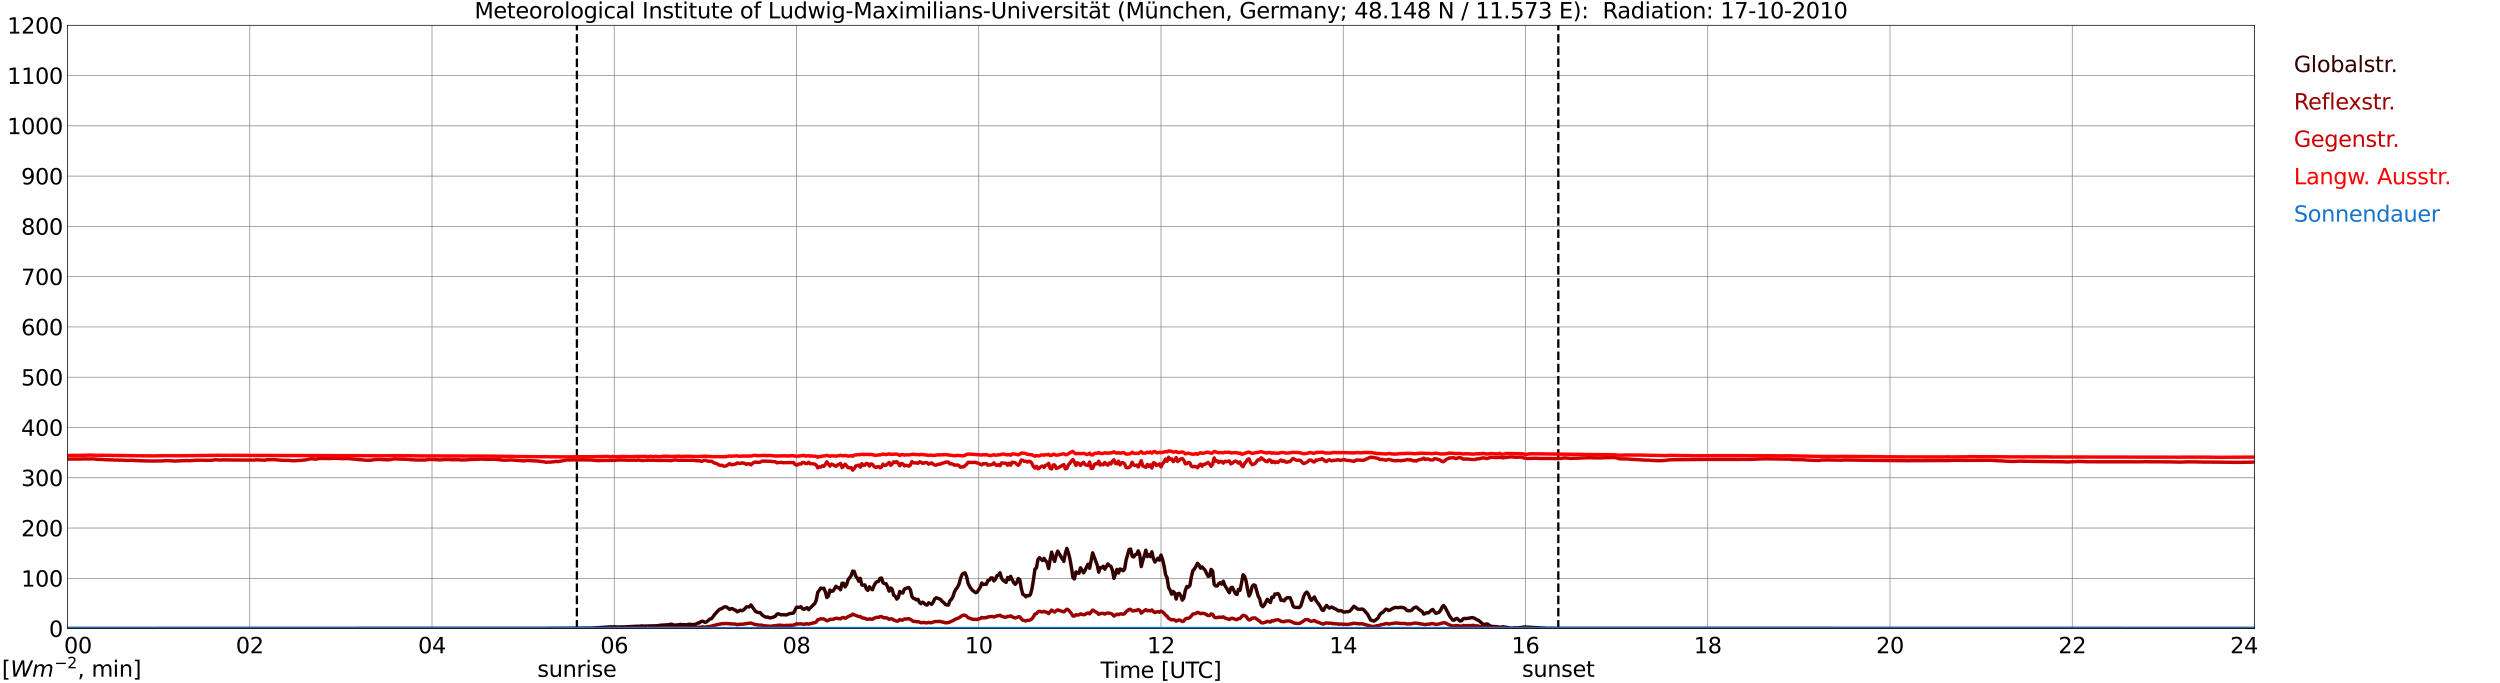 <?xml version="1.0" encoding="utf-8" standalone="no"?>
<!DOCTYPE svg PUBLIC "-//W3C//DTD SVG 1.1//EN"
  "http://www.w3.org/Graphics/SVG/1.1/DTD/svg11.dtd">
<svg xmlns:xlink="http://www.w3.org/1999/xlink" width="1085.4pt" height="296.64pt" viewBox="0 0 1085.4 296.64" xmlns="http://www.w3.org/2000/svg" version="1.1">
 <defs>
  <style type="text/css">*{stroke-linejoin: round; stroke-linecap: butt}</style>
 </defs>
 <g id="figure_1">
  <g id="patch_1">
   <path d="M 0 296.64 
L 1085.4 296.64 
L 1085.4 0 
L 0 0 
z
" style="fill: #ffffff"/>
  </g>
  <g id="axes_1">
   <g id="patch_2">
    <path d="M 29.306 272.909 
L 978.814 272.909 
L 978.814 10.976 
L 29.306 10.976 
z
" style="fill: #ffffff"/>
   </g>
   <g id="patch_3">
    <path d="M 978.814 272.909 
L 978.814 272.909 
L 978.814 10.976 
L 978.814 10.976 
z
" clip-path="url(#pcdedaceec4)" style="fill: #d3d3d3; opacity: 0.25; stroke: #d3d3d3; stroke-linejoin: miter"/>
   </g>
   <g id="matplotlib.axis_1">
    <g id="xtick_1">
     <g id="line2d_1">
      <path d="M 29.306 272.909 
L 29.306 10.976 
" clip-path="url(#pcdedaceec4)" style="fill: none; stroke: #808080; stroke-width: 0.3; stroke-linecap: square"/>
     </g>
     <g id="line2d_2"/>
     <g id="text_1">
      <!--    00 -->
      <g transform="translate(18.733 283.627) scale(0.095 -0.095)">
       <defs>
        <path id="DejaVuSans-20" transform="scale(0.016)"/>
        <path id="DejaVuSans-30" d="M 2034 4250 
Q 1547 4250 1301 3770 
Q 1056 3291 1056 2328 
Q 1056 1369 1301 889 
Q 1547 409 2034 409 
Q 2525 409 2770 889 
Q 3016 1369 3016 2328 
Q 3016 3291 2770 3770 
Q 2525 4250 2034 4250 
z
M 2034 4750 
Q 2819 4750 3233 4129 
Q 3647 3509 3647 2328 
Q 3647 1150 3233 529 
Q 2819 -91 2034 -91 
Q 1250 -91 836 529 
Q 422 1150 422 2328 
Q 422 3509 836 4129 
Q 1250 4750 2034 4750 
z
" transform="scale(0.016)"/>
       </defs>
       <use xlink:href="#DejaVuSans-20"/>
       <use xlink:href="#DejaVuSans-20" transform="translate(31.787 0)"/>
       <use xlink:href="#DejaVuSans-20" transform="translate(63.574 0)"/>
       <use xlink:href="#DejaVuSans-30" transform="translate(95.361 0)"/>
       <use xlink:href="#DejaVuSans-30" transform="translate(158.984 0)"/>
      </g>
     </g>
    </g>
    <g id="xtick_2">
     <g id="line2d_3">
      <path d="M 108.431 272.909 
L 108.431 10.976 
" clip-path="url(#pcdedaceec4)" style="fill: none; stroke: #808080; stroke-width: 0.3; stroke-linecap: square"/>
     </g>
     <g id="line2d_4"/>
     <g id="text_2">
      <!-- 02 -->
      <g transform="translate(102.387 283.627) scale(0.095 -0.095)">
       <defs>
        <path id="DejaVuSans-32" d="M 1228 531 
L 3431 531 
L 3431 0 
L 469 0 
L 469 531 
Q 828 903 1448 1529 
Q 2069 2156 2228 2338 
Q 2531 2678 2651 2914 
Q 2772 3150 2772 3378 
Q 2772 3750 2511 3984 
Q 2250 4219 1831 4219 
Q 1534 4219 1204 4116 
Q 875 4013 500 3803 
L 500 4441 
Q 881 4594 1212 4672 
Q 1544 4750 1819 4750 
Q 2544 4750 2975 4387 
Q 3406 4025 3406 3419 
Q 3406 3131 3298 2873 
Q 3191 2616 2906 2266 
Q 2828 2175 2409 1742 
Q 1991 1309 1228 531 
z
" transform="scale(0.016)"/>
       </defs>
       <use xlink:href="#DejaVuSans-30"/>
       <use xlink:href="#DejaVuSans-32" transform="translate(63.623 0)"/>
      </g>
     </g>
    </g>
    <g id="xtick_3">
     <g id="line2d_5">
      <path d="M 187.557 272.909 
L 187.557 10.976 
" clip-path="url(#pcdedaceec4)" style="fill: none; stroke: #808080; stroke-width: 0.3; stroke-linecap: square"/>
     </g>
     <g id="line2d_6"/>
     <g id="text_3">
      <!-- 04 -->
      <g transform="translate(181.513 283.627) scale(0.095 -0.095)">
       <defs>
        <path id="DejaVuSans-34" d="M 2419 4116 
L 825 1625 
L 2419 1625 
L 2419 4116 
z
M 2253 4666 
L 3047 4666 
L 3047 1625 
L 3713 1625 
L 3713 1100 
L 3047 1100 
L 3047 0 
L 2419 0 
L 2419 1100 
L 313 1100 
L 313 1709 
L 2253 4666 
z
" transform="scale(0.016)"/>
       </defs>
       <use xlink:href="#DejaVuSans-30"/>
       <use xlink:href="#DejaVuSans-34" transform="translate(63.623 0)"/>
      </g>
     </g>
    </g>
    <g id="xtick_4">
     <g id="line2d_7">
      <path d="M 266.683 272.909 
L 266.683 10.976 
" clip-path="url(#pcdedaceec4)" style="fill: none; stroke: #808080; stroke-width: 0.3; stroke-linecap: square"/>
     </g>
     <g id="line2d_8"/>
     <g id="text_4">
      <!-- 06 -->
      <g transform="translate(260.638 283.627) scale(0.095 -0.095)">
       <defs>
        <path id="DejaVuSans-36" d="M 2113 2584 
Q 1688 2584 1439 2293 
Q 1191 2003 1191 1497 
Q 1191 994 1439 701 
Q 1688 409 2113 409 
Q 2538 409 2786 701 
Q 3034 994 3034 1497 
Q 3034 2003 2786 2293 
Q 2538 2584 2113 2584 
z
M 3366 4563 
L 3366 3988 
Q 3128 4100 2886 4159 
Q 2644 4219 2406 4219 
Q 1781 4219 1451 3797 
Q 1122 3375 1075 2522 
Q 1259 2794 1537 2939 
Q 1816 3084 2150 3084 
Q 2853 3084 3261 2657 
Q 3669 2231 3669 1497 
Q 3669 778 3244 343 
Q 2819 -91 2113 -91 
Q 1303 -91 875 529 
Q 447 1150 447 2328 
Q 447 3434 972 4092 
Q 1497 4750 2381 4750 
Q 2619 4750 2861 4703 
Q 3103 4656 3366 4563 
z
" transform="scale(0.016)"/>
       </defs>
       <use xlink:href="#DejaVuSans-30"/>
       <use xlink:href="#DejaVuSans-36" transform="translate(63.623 0)"/>
      </g>
     </g>
    </g>
    <g id="xtick_5">
     <g id="line2d_9">
      <path d="M 345.808 272.909 
L 345.808 10.976 
" clip-path="url(#pcdedaceec4)" style="fill: none; stroke: #808080; stroke-width: 0.3; stroke-linecap: square"/>
     </g>
     <g id="line2d_10"/>
     <g id="text_5">
      <!-- 08 -->
      <g transform="translate(339.764 283.627) scale(0.095 -0.095)">
       <defs>
        <path id="DejaVuSans-38" d="M 2034 2216 
Q 1584 2216 1326 1975 
Q 1069 1734 1069 1313 
Q 1069 891 1326 650 
Q 1584 409 2034 409 
Q 2484 409 2743 651 
Q 3003 894 3003 1313 
Q 3003 1734 2745 1975 
Q 2488 2216 2034 2216 
z
M 1403 2484 
Q 997 2584 770 2862 
Q 544 3141 544 3541 
Q 544 4100 942 4425 
Q 1341 4750 2034 4750 
Q 2731 4750 3128 4425 
Q 3525 4100 3525 3541 
Q 3525 3141 3298 2862 
Q 3072 2584 2669 2484 
Q 3125 2378 3379 2068 
Q 3634 1759 3634 1313 
Q 3634 634 3220 271 
Q 2806 -91 2034 -91 
Q 1263 -91 848 271 
Q 434 634 434 1313 
Q 434 1759 690 2068 
Q 947 2378 1403 2484 
z
M 1172 3481 
Q 1172 3119 1398 2916 
Q 1625 2713 2034 2713 
Q 2441 2713 2670 2916 
Q 2900 3119 2900 3481 
Q 2900 3844 2670 4047 
Q 2441 4250 2034 4250 
Q 1625 4250 1398 4047 
Q 1172 3844 1172 3481 
z
" transform="scale(0.016)"/>
       </defs>
       <use xlink:href="#DejaVuSans-30"/>
       <use xlink:href="#DejaVuSans-38" transform="translate(63.623 0)"/>
      </g>
     </g>
    </g>
    <g id="xtick_6">
     <g id="line2d_11">
      <path d="M 424.934 272.909 
L 424.934 10.976 
" clip-path="url(#pcdedaceec4)" style="fill: none; stroke: #808080; stroke-width: 0.3; stroke-linecap: square"/>
     </g>
     <g id="line2d_12"/>
     <g id="text_6">
      <!-- 10 -->
      <g transform="translate(418.89 283.627) scale(0.095 -0.095)">
       <defs>
        <path id="DejaVuSans-31" d="M 794 531 
L 1825 531 
L 1825 4091 
L 703 3866 
L 703 4441 
L 1819 4666 
L 2450 4666 
L 2450 531 
L 3481 531 
L 3481 0 
L 794 0 
L 794 531 
z
" transform="scale(0.016)"/>
       </defs>
       <use xlink:href="#DejaVuSans-31"/>
       <use xlink:href="#DejaVuSans-30" transform="translate(63.623 0)"/>
      </g>
     </g>
    </g>
    <g id="xtick_7">
     <g id="line2d_13">
      <path d="M 504.06 272.909 
L 504.06 10.976 
" clip-path="url(#pcdedaceec4)" style="fill: none; stroke: #808080; stroke-width: 0.3; stroke-linecap: square"/>
     </g>
     <g id="line2d_14"/>
     <g id="text_7">
      <!-- 12 -->
      <g transform="translate(498.015 283.627) scale(0.095 -0.095)">
       <use xlink:href="#DejaVuSans-31"/>
       <use xlink:href="#DejaVuSans-32" transform="translate(63.623 0)"/>
      </g>
     </g>
    </g>
    <g id="xtick_8">
     <g id="line2d_15">
      <path d="M 583.185 272.909 
L 583.185 10.976 
" clip-path="url(#pcdedaceec4)" style="fill: none; stroke: #808080; stroke-width: 0.3; stroke-linecap: square"/>
     </g>
     <g id="line2d_16"/>
     <g id="text_8">
      <!-- 14 -->
      <g transform="translate(577.141 283.627) scale(0.095 -0.095)">
       <use xlink:href="#DejaVuSans-31"/>
       <use xlink:href="#DejaVuSans-34" transform="translate(63.623 0)"/>
      </g>
     </g>
    </g>
    <g id="xtick_9">
     <g id="line2d_17">
      <path d="M 662.311 272.909 
L 662.311 10.976 
" clip-path="url(#pcdedaceec4)" style="fill: none; stroke: #808080; stroke-width: 0.3; stroke-linecap: square"/>
     </g>
     <g id="line2d_18"/>
     <g id="text_9">
      <!-- 16 -->
      <g transform="translate(656.267 283.627) scale(0.095 -0.095)">
       <use xlink:href="#DejaVuSans-31"/>
       <use xlink:href="#DejaVuSans-36" transform="translate(63.623 0)"/>
      </g>
     </g>
    </g>
    <g id="xtick_10">
     <g id="line2d_19">
      <path d="M 741.437 272.909 
L 741.437 10.976 
" clip-path="url(#pcdedaceec4)" style="fill: none; stroke: #808080; stroke-width: 0.3; stroke-linecap: square"/>
     </g>
     <g id="line2d_20"/>
     <g id="text_10">
      <!-- 18 -->
      <g transform="translate(735.392 283.627) scale(0.095 -0.095)">
       <use xlink:href="#DejaVuSans-31"/>
       <use xlink:href="#DejaVuSans-38" transform="translate(63.623 0)"/>
      </g>
     </g>
    </g>
    <g id="xtick_11">
     <g id="line2d_21">
      <path d="M 820.562 272.909 
L 820.562 10.976 
" clip-path="url(#pcdedaceec4)" style="fill: none; stroke: #808080; stroke-width: 0.3; stroke-linecap: square"/>
     </g>
     <g id="line2d_22"/>
     <g id="text_11">
      <!-- 20 -->
      <g transform="translate(814.518 283.627) scale(0.095 -0.095)">
       <use xlink:href="#DejaVuSans-32"/>
       <use xlink:href="#DejaVuSans-30" transform="translate(63.623 0)"/>
      </g>
     </g>
    </g>
    <g id="xtick_12">
     <g id="line2d_23">
      <path d="M 899.688 272.909 
L 899.688 10.976 
" clip-path="url(#pcdedaceec4)" style="fill: none; stroke: #808080; stroke-width: 0.3; stroke-linecap: square"/>
     </g>
     <g id="line2d_24"/>
     <g id="text_12">
      <!-- 22 -->
      <g transform="translate(893.644 283.627) scale(0.095 -0.095)">
       <use xlink:href="#DejaVuSans-32"/>
       <use xlink:href="#DejaVuSans-32" transform="translate(63.623 0)"/>
      </g>
     </g>
    </g>
    <g id="xtick_13">
     <g id="line2d_25">
      <path d="M 978.814 272.909 
L 978.814 10.976 
" clip-path="url(#pcdedaceec4)" style="fill: none; stroke: #808080; stroke-width: 0.3; stroke-linecap: square"/>
     </g>
     <g id="line2d_26"/>
     <g id="text_13">
      <!-- 24    -->
      <g transform="translate(968.241 283.627) scale(0.095 -0.095)">
       <use xlink:href="#DejaVuSans-32"/>
       <use xlink:href="#DejaVuSans-34" transform="translate(63.623 0)"/>
       <use xlink:href="#DejaVuSans-20" transform="translate(127.246 0)"/>
       <use xlink:href="#DejaVuSans-20" transform="translate(159.033 0)"/>
       <use xlink:href="#DejaVuSans-20" transform="translate(190.82 0)"/>
      </g>
     </g>
    </g>
    <g id="text_14">
     <!-- Time [UTC] -->
     <g transform="translate(477.806 294.322) scale(0.095 -0.095)">
      <defs>
       <path id="DejaVuSans-54" d="M -19 4666 
L 3928 4666 
L 3928 4134 
L 2272 4134 
L 2272 0 
L 1638 0 
L 1638 4134 
L -19 4134 
L -19 4666 
z
" transform="scale(0.016)"/>
       <path id="DejaVuSans-69" d="M 603 3500 
L 1178 3500 
L 1178 0 
L 603 0 
L 603 3500 
z
M 603 4863 
L 1178 4863 
L 1178 4134 
L 603 4134 
L 603 4863 
z
" transform="scale(0.016)"/>
       <path id="DejaVuSans-6d" d="M 3328 2828 
Q 3544 3216 3844 3400 
Q 4144 3584 4550 3584 
Q 5097 3584 5394 3201 
Q 5691 2819 5691 2113 
L 5691 0 
L 5113 0 
L 5113 2094 
Q 5113 2597 4934 2840 
Q 4756 3084 4391 3084 
Q 3944 3084 3684 2787 
Q 3425 2491 3425 1978 
L 3425 0 
L 2847 0 
L 2847 2094 
Q 2847 2600 2669 2842 
Q 2491 3084 2119 3084 
Q 1678 3084 1418 2786 
Q 1159 2488 1159 1978 
L 1159 0 
L 581 0 
L 581 3500 
L 1159 3500 
L 1159 2956 
Q 1356 3278 1631 3431 
Q 1906 3584 2284 3584 
Q 2666 3584 2933 3390 
Q 3200 3197 3328 2828 
z
" transform="scale(0.016)"/>
       <path id="DejaVuSans-65" d="M 3597 1894 
L 3597 1613 
L 953 1613 
Q 991 1019 1311 708 
Q 1631 397 2203 397 
Q 2534 397 2845 478 
Q 3156 559 3463 722 
L 3463 178 
Q 3153 47 2828 -22 
Q 2503 -91 2169 -91 
Q 1331 -91 842 396 
Q 353 884 353 1716 
Q 353 2575 817 3079 
Q 1281 3584 2069 3584 
Q 2775 3584 3186 3129 
Q 3597 2675 3597 1894 
z
M 3022 2063 
Q 3016 2534 2758 2815 
Q 2500 3097 2075 3097 
Q 1594 3097 1305 2825 
Q 1016 2553 972 2059 
L 3022 2063 
z
" transform="scale(0.016)"/>
       <path id="DejaVuSans-5b" d="M 550 4863 
L 1875 4863 
L 1875 4416 
L 1125 4416 
L 1125 -397 
L 1875 -397 
L 1875 -844 
L 550 -844 
L 550 4863 
z
" transform="scale(0.016)"/>
       <path id="DejaVuSans-55" d="M 556 4666 
L 1191 4666 
L 1191 1831 
Q 1191 1081 1462 751 
Q 1734 422 2344 422 
Q 2950 422 3222 751 
Q 3494 1081 3494 1831 
L 3494 4666 
L 4128 4666 
L 4128 1753 
Q 4128 841 3676 375 
Q 3225 -91 2344 -91 
Q 1459 -91 1007 375 
Q 556 841 556 1753 
L 556 4666 
z
" transform="scale(0.016)"/>
       <path id="DejaVuSans-43" d="M 4122 4306 
L 4122 3641 
Q 3803 3938 3442 4084 
Q 3081 4231 2675 4231 
Q 1875 4231 1450 3742 
Q 1025 3253 1025 2328 
Q 1025 1406 1450 917 
Q 1875 428 2675 428 
Q 3081 428 3442 575 
Q 3803 722 4122 1019 
L 4122 359 
Q 3791 134 3420 21 
Q 3050 -91 2638 -91 
Q 1578 -91 968 557 
Q 359 1206 359 2328 
Q 359 3453 968 4101 
Q 1578 4750 2638 4750 
Q 3056 4750 3426 4639 
Q 3797 4528 4122 4306 
z
" transform="scale(0.016)"/>
       <path id="DejaVuSans-5d" d="M 1947 4863 
L 1947 -844 
L 622 -844 
L 622 -397 
L 1369 -397 
L 1369 4416 
L 622 4416 
L 622 4863 
L 1947 4863 
z
" transform="scale(0.016)"/>
      </defs>
      <use xlink:href="#DejaVuSans-54"/>
      <use xlink:href="#DejaVuSans-69" transform="translate(57.959 0)"/>
      <use xlink:href="#DejaVuSans-6d" transform="translate(85.742 0)"/>
      <use xlink:href="#DejaVuSans-65" transform="translate(183.154 0)"/>
      <use xlink:href="#DejaVuSans-20" transform="translate(244.678 0)"/>
      <use xlink:href="#DejaVuSans-5b" transform="translate(276.465 0)"/>
      <use xlink:href="#DejaVuSans-55" transform="translate(315.479 0)"/>
      <use xlink:href="#DejaVuSans-54" transform="translate(388.672 0)"/>
      <use xlink:href="#DejaVuSans-43" transform="translate(443.881 0)"/>
      <use xlink:href="#DejaVuSans-5d" transform="translate(513.705 0)"/>
     </g>
    </g>
   </g>
   <g id="matplotlib.axis_2">
    <g id="ytick_1">
     <g id="line2d_27">
      <path d="M 29.306 272.909 
L 978.814 272.909 
" clip-path="url(#pcdedaceec4)" style="fill: none; stroke: #808080; stroke-width: 0.3; stroke-linecap: square"/>
     </g>
     <g id="line2d_28"/>
     <g id="text_15">
      <!-- 0 -->
      <g transform="translate(21.261 276.518) scale(0.095 -0.095)">
       <use xlink:href="#DejaVuSans-30"/>
      </g>
     </g>
    </g>
    <g id="ytick_2">
     <g id="line2d_29">
      <path d="M 29.306 251.081 
L 978.814 251.081 
" clip-path="url(#pcdedaceec4)" style="fill: none; stroke: #808080; stroke-width: 0.3; stroke-linecap: square"/>
     </g>
     <g id="line2d_30"/>
     <g id="text_16">
      <!-- 100 -->
      <g transform="translate(9.173 254.69) scale(0.095 -0.095)">
       <use xlink:href="#DejaVuSans-31"/>
       <use xlink:href="#DejaVuSans-30" transform="translate(63.623 0)"/>
       <use xlink:href="#DejaVuSans-30" transform="translate(127.246 0)"/>
      </g>
     </g>
    </g>
    <g id="ytick_3">
     <g id="line2d_31">
      <path d="M 29.306 229.253 
L 978.814 229.253 
" clip-path="url(#pcdedaceec4)" style="fill: none; stroke: #808080; stroke-width: 0.3; stroke-linecap: square"/>
     </g>
     <g id="line2d_32"/>
     <g id="text_17">
      <!-- 200 -->
      <g transform="translate(9.173 232.863) scale(0.095 -0.095)">
       <use xlink:href="#DejaVuSans-32"/>
       <use xlink:href="#DejaVuSans-30" transform="translate(63.623 0)"/>
       <use xlink:href="#DejaVuSans-30" transform="translate(127.246 0)"/>
      </g>
     </g>
    </g>
    <g id="ytick_4">
     <g id="line2d_33">
      <path d="M 29.306 207.426 
L 978.814 207.426 
" clip-path="url(#pcdedaceec4)" style="fill: none; stroke: #808080; stroke-width: 0.3; stroke-linecap: square"/>
     </g>
     <g id="line2d_34"/>
     <g id="text_18">
      <!-- 300 -->
      <g transform="translate(9.173 211.035) scale(0.095 -0.095)">
       <defs>
        <path id="DejaVuSans-33" d="M 2597 2516 
Q 3050 2419 3304 2112 
Q 3559 1806 3559 1356 
Q 3559 666 3084 287 
Q 2609 -91 1734 -91 
Q 1441 -91 1130 -33 
Q 819 25 488 141 
L 488 750 
Q 750 597 1062 519 
Q 1375 441 1716 441 
Q 2309 441 2620 675 
Q 2931 909 2931 1356 
Q 2931 1769 2642 2001 
Q 2353 2234 1838 2234 
L 1294 2234 
L 1294 2753 
L 1863 2753 
Q 2328 2753 2575 2939 
Q 2822 3125 2822 3475 
Q 2822 3834 2567 4026 
Q 2313 4219 1838 4219 
Q 1578 4219 1281 4162 
Q 984 4106 628 3988 
L 628 4550 
Q 988 4650 1302 4700 
Q 1616 4750 1894 4750 
Q 2613 4750 3031 4423 
Q 3450 4097 3450 3541 
Q 3450 3153 3228 2886 
Q 3006 2619 2597 2516 
z
" transform="scale(0.016)"/>
       </defs>
       <use xlink:href="#DejaVuSans-33"/>
       <use xlink:href="#DejaVuSans-30" transform="translate(63.623 0)"/>
       <use xlink:href="#DejaVuSans-30" transform="translate(127.246 0)"/>
      </g>
     </g>
    </g>
    <g id="ytick_5">
     <g id="line2d_35">
      <path d="M 29.306 185.598 
L 978.814 185.598 
" clip-path="url(#pcdedaceec4)" style="fill: none; stroke: #808080; stroke-width: 0.3; stroke-linecap: square"/>
     </g>
     <g id="line2d_36"/>
     <g id="text_19">
      <!-- 400 -->
      <g transform="translate(9.173 189.207) scale(0.095 -0.095)">
       <use xlink:href="#DejaVuSans-34"/>
       <use xlink:href="#DejaVuSans-30" transform="translate(63.623 0)"/>
       <use xlink:href="#DejaVuSans-30" transform="translate(127.246 0)"/>
      </g>
     </g>
    </g>
    <g id="ytick_6">
     <g id="line2d_37">
      <path d="M 29.306 163.77 
L 978.814 163.77 
" clip-path="url(#pcdedaceec4)" style="fill: none; stroke: #808080; stroke-width: 0.3; stroke-linecap: square"/>
     </g>
     <g id="line2d_38"/>
     <g id="text_20">
      <!-- 500 -->
      <g transform="translate(9.173 167.379) scale(0.095 -0.095)">
       <defs>
        <path id="DejaVuSans-35" d="M 691 4666 
L 3169 4666 
L 3169 4134 
L 1269 4134 
L 1269 2991 
Q 1406 3038 1543 3061 
Q 1681 3084 1819 3084 
Q 2600 3084 3056 2656 
Q 3513 2228 3513 1497 
Q 3513 744 3044 326 
Q 2575 -91 1722 -91 
Q 1428 -91 1123 -41 
Q 819 9 494 109 
L 494 744 
Q 775 591 1075 516 
Q 1375 441 1709 441 
Q 2250 441 2565 725 
Q 2881 1009 2881 1497 
Q 2881 1984 2565 2268 
Q 2250 2553 1709 2553 
Q 1456 2553 1204 2497 
Q 953 2441 691 2322 
L 691 4666 
z
" transform="scale(0.016)"/>
       </defs>
       <use xlink:href="#DejaVuSans-35"/>
       <use xlink:href="#DejaVuSans-30" transform="translate(63.623 0)"/>
       <use xlink:href="#DejaVuSans-30" transform="translate(127.246 0)"/>
      </g>
     </g>
    </g>
    <g id="ytick_7">
     <g id="line2d_39">
      <path d="M 29.306 141.942 
L 978.814 141.942 
" clip-path="url(#pcdedaceec4)" style="fill: none; stroke: #808080; stroke-width: 0.3; stroke-linecap: square"/>
     </g>
     <g id="line2d_40"/>
     <g id="text_21">
      <!-- 600 -->
      <g transform="translate(9.173 145.551) scale(0.095 -0.095)">
       <use xlink:href="#DejaVuSans-36"/>
       <use xlink:href="#DejaVuSans-30" transform="translate(63.623 0)"/>
       <use xlink:href="#DejaVuSans-30" transform="translate(127.246 0)"/>
      </g>
     </g>
    </g>
    <g id="ytick_8">
     <g id="line2d_41">
      <path d="M 29.306 120.114 
L 978.814 120.114 
" clip-path="url(#pcdedaceec4)" style="fill: none; stroke: #808080; stroke-width: 0.3; stroke-linecap: square"/>
     </g>
     <g id="line2d_42"/>
     <g id="text_22">
      <!-- 700 -->
      <g transform="translate(9.173 123.724) scale(0.095 -0.095)">
       <defs>
        <path id="DejaVuSans-37" d="M 525 4666 
L 3525 4666 
L 3525 4397 
L 1831 0 
L 1172 0 
L 2766 4134 
L 525 4134 
L 525 4666 
z
" transform="scale(0.016)"/>
       </defs>
       <use xlink:href="#DejaVuSans-37"/>
       <use xlink:href="#DejaVuSans-30" transform="translate(63.623 0)"/>
       <use xlink:href="#DejaVuSans-30" transform="translate(127.246 0)"/>
      </g>
     </g>
    </g>
    <g id="ytick_9">
     <g id="line2d_43">
      <path d="M 29.306 98.287 
L 978.814 98.287 
" clip-path="url(#pcdedaceec4)" style="fill: none; stroke: #808080; stroke-width: 0.3; stroke-linecap: square"/>
     </g>
     <g id="line2d_44"/>
     <g id="text_23">
      <!-- 800 -->
      <g transform="translate(9.173 101.896) scale(0.095 -0.095)">
       <use xlink:href="#DejaVuSans-38"/>
       <use xlink:href="#DejaVuSans-30" transform="translate(63.623 0)"/>
       <use xlink:href="#DejaVuSans-30" transform="translate(127.246 0)"/>
      </g>
     </g>
    </g>
    <g id="ytick_10">
     <g id="line2d_45">
      <path d="M 29.306 76.459 
L 978.814 76.459 
" clip-path="url(#pcdedaceec4)" style="fill: none; stroke: #808080; stroke-width: 0.3; stroke-linecap: square"/>
     </g>
     <g id="line2d_46"/>
     <g id="text_24">
      <!-- 900 -->
      <g transform="translate(9.173 80.068) scale(0.095 -0.095)">
       <defs>
        <path id="DejaVuSans-39" d="M 703 97 
L 703 672 
Q 941 559 1184 500 
Q 1428 441 1663 441 
Q 2288 441 2617 861 
Q 2947 1281 2994 2138 
Q 2813 1869 2534 1725 
Q 2256 1581 1919 1581 
Q 1219 1581 811 2004 
Q 403 2428 403 3163 
Q 403 3881 828 4315 
Q 1253 4750 1959 4750 
Q 2769 4750 3195 4129 
Q 3622 3509 3622 2328 
Q 3622 1225 3098 567 
Q 2575 -91 1691 -91 
Q 1453 -91 1209 -44 
Q 966 3 703 97 
z
M 1959 2075 
Q 2384 2075 2632 2365 
Q 2881 2656 2881 3163 
Q 2881 3666 2632 3958 
Q 2384 4250 1959 4250 
Q 1534 4250 1286 3958 
Q 1038 3666 1038 3163 
Q 1038 2656 1286 2365 
Q 1534 2075 1959 2075 
z
" transform="scale(0.016)"/>
       </defs>
       <use xlink:href="#DejaVuSans-39"/>
       <use xlink:href="#DejaVuSans-30" transform="translate(63.623 0)"/>
       <use xlink:href="#DejaVuSans-30" transform="translate(127.246 0)"/>
      </g>
     </g>
    </g>
    <g id="ytick_11">
     <g id="line2d_47">
      <path d="M 29.306 54.631 
L 978.814 54.631 
" clip-path="url(#pcdedaceec4)" style="fill: none; stroke: #808080; stroke-width: 0.3; stroke-linecap: square"/>
     </g>
     <g id="line2d_48"/>
     <g id="text_25">
      <!-- 1000 -->
      <g transform="translate(3.128 58.24) scale(0.095 -0.095)">
       <use xlink:href="#DejaVuSans-31"/>
       <use xlink:href="#DejaVuSans-30" transform="translate(63.623 0)"/>
       <use xlink:href="#DejaVuSans-30" transform="translate(127.246 0)"/>
       <use xlink:href="#DejaVuSans-30" transform="translate(190.869 0)"/>
      </g>
     </g>
    </g>
    <g id="ytick_12">
     <g id="line2d_49">
      <path d="M 29.306 32.803 
L 978.814 32.803 
" clip-path="url(#pcdedaceec4)" style="fill: none; stroke: #808080; stroke-width: 0.3; stroke-linecap: square"/>
     </g>
     <g id="line2d_50"/>
     <g id="text_26">
      <!-- 1100 -->
      <g transform="translate(3.128 36.413) scale(0.095 -0.095)">
       <use xlink:href="#DejaVuSans-31"/>
       <use xlink:href="#DejaVuSans-31" transform="translate(63.623 0)"/>
       <use xlink:href="#DejaVuSans-30" transform="translate(127.246 0)"/>
       <use xlink:href="#DejaVuSans-30" transform="translate(190.869 0)"/>
      </g>
     </g>
    </g>
    <g id="ytick_13">
     <g id="line2d_51">
      <path d="M 29.306 10.976 
L 978.814 10.976 
" clip-path="url(#pcdedaceec4)" style="fill: none; stroke: #808080; stroke-width: 0.3; stroke-linecap: square"/>
     </g>
     <g id="line2d_52"/>
     <g id="text_27">
      <!-- 1200 -->
      <g transform="translate(3.128 14.585) scale(0.095 -0.095)">
       <use xlink:href="#DejaVuSans-31"/>
       <use xlink:href="#DejaVuSans-32" transform="translate(63.623 0)"/>
       <use xlink:href="#DejaVuSans-30" transform="translate(127.246 0)"/>
       <use xlink:href="#DejaVuSans-30" transform="translate(190.869 0)"/>
      </g>
     </g>
    </g>
   </g>
   <g id="line2d_53">
    <path d="M 250.462 272.909 
L 250.462 10.976 
" clip-path="url(#pcdedaceec4)" style="fill: none; stroke-dasharray: 3.7,1.6; stroke-dashoffset: 0; stroke: #000000"/>
   </g>
   <g id="line2d_54">
    <path d="M 676.554 272.909 
L 676.554 10.976 
" clip-path="url(#pcdedaceec4)" style="fill: none; stroke-dasharray: 3.7,1.6; stroke-dashoffset: 0; stroke: #000000"/>
   </g>
   <g id="line2d_55">
    <path d="M 29.306 272.909 
L 237.011 272.839 
L 238.329 272.793 
L 239.648 272.793 
L 256.792 272.701 
L 265.364 272.151 
L 266.683 272.197 
L 267.342 272.106 
L 268.002 272.243 
L 269.32 272.197 
L 270.639 272.197 
L 275.914 271.922 
L 277.892 271.879 
L 278.552 271.741 
L 279.211 271.833 
L 281.189 271.787 
L 285.145 271.695 
L 285.805 271.649 
L 286.464 271.466 
L 290.42 271.237 
L 291.08 271.008 
L 291.739 271.053 
L 292.399 271.328 
L 293.058 271.42 
L 295.036 271.191 
L 295.696 271.099 
L 296.355 271.237 
L 297.014 271.191 
L 298.333 271.283 
L 298.992 271.008 
L 300.971 271.191 
L 302.289 270.916 
L 302.949 270.506 
L 303.608 270.46 
L 304.267 269.864 
L 304.927 269.68 
L 306.246 270.231 
L 306.905 269.864 
L 308.224 268.766 
L 308.883 268.583 
L 309.543 267.805 
L 310.202 266.843 
L 312.18 264.693 
L 312.839 264.372 
L 313.499 264.191 
L 314.158 263.641 
L 314.818 263.457 
L 315.477 263.549 
L 316.796 264.601 
L 317.455 264.234 
L 318.114 264.326 
L 318.774 264.739 
L 319.433 264.968 
L 320.093 265.607 
L 321.411 264.922 
L 322.071 265.151 
L 322.73 264.83 
L 323.39 264.28 
L 324.049 263.503 
L 325.368 263.457 
L 326.027 262.634 
L 328.005 265.472 
L 329.324 265.974 
L 329.983 265.928 
L 330.643 266.708 
L 331.302 267.301 
L 331.961 267.714 
L 332.621 267.989 
L 333.28 267.851 
L 333.94 268.17 
L 334.599 268.262 
L 336.577 267.622 
L 337.236 266.708 
L 337.896 266.478 
L 339.215 266.98 
L 339.874 266.843 
L 341.193 266.98 
L 341.852 266.843 
L 342.512 266.478 
L 344.49 266.157 
L 345.808 263.641 
L 347.127 263.641 
L 347.787 263.412 
L 348.446 264.372 
L 349.105 264.555 
L 349.765 264.053 
L 350.424 263.87 
L 351.083 264.693 
L 351.743 263.916 
L 352.402 263.366 
L 353.062 262.634 
L 353.721 262.084 
L 354.38 260.574 
L 355.04 257.188 
L 356.359 255.311 
L 357.018 255.54 
L 357.677 255.357 
L 358.337 256.959 
L 358.996 259.43 
L 359.655 258.791 
L 360.315 256.182 
L 360.974 256.73 
L 361.634 256.593 
L 362.293 255.678 
L 362.952 254.534 
L 363.612 255.084 
L 364.271 255.176 
L 364.93 256.045 
L 365.59 253.207 
L 366.249 253.253 
L 366.909 254.809 
L 367.568 253.803 
L 368.227 251.651 
L 369.546 249.959 
L 370.206 247.944 
L 370.865 248.082 
L 371.524 250.14 
L 372.184 250.92 
L 372.843 252.338 
L 373.502 251.103 
L 374.162 253.938 
L 374.821 254.076 
L 375.481 253.938 
L 376.14 255.678 
L 376.799 256.32 
L 377.459 254.763 
L 378.118 255.586 
L 378.777 256.045 
L 379.437 254.351 
L 380.096 253.115 
L 380.756 252.522 
L 381.415 252.476 
L 382.074 251.103 
L 382.734 250.965 
L 383.393 253.024 
L 384.053 253.436 
L 384.712 253.436 
L 385.371 254.809 
L 386.031 256.638 
L 386.69 255.265 
L 387.349 255.861 
L 388.009 258.424 
L 388.668 258.836 
L 389.328 260.118 
L 389.987 259.476 
L 390.646 256.776 
L 391.306 257.372 
L 391.965 257.463 
L 392.624 255.815 
L 393.284 255.449 
L 394.603 255.084 
L 395.262 256.045 
L 395.921 259.02 
L 396.581 259.797 
L 397.24 259.98 
L 397.899 260.436 
L 398.559 260.209 
L 399.218 261.582 
L 399.878 262.084 
L 400.537 261.445 
L 401.196 261.855 
L 401.856 262.543 
L 402.515 262.68 
L 403.175 261.718 
L 404.493 262.359 
L 405.153 261.445 
L 405.812 260.026 
L 406.471 259.522 
L 407.79 259.98 
L 408.45 260.347 
L 409.109 261.17 
L 409.768 261.628 
L 410.428 262.405 
L 411.087 262.68 
L 411.746 262.68 
L 412.406 260.849 
L 413.065 260.209 
L 413.725 259.063 
L 414.384 257.005 
L 415.043 255.77 
L 415.703 254.947 
L 416.362 253.62 
L 417.022 251.149 
L 417.681 249.455 
L 418.34 248.859 
L 419 248.724 
L 419.659 250.369 
L 420.318 253.299 
L 420.978 254.626 
L 421.637 255.678 
L 422.297 256.366 
L 423.615 257.326 
L 424.275 257.005 
L 425.593 254.947 
L 426.253 253.115 
L 426.912 253.757 
L 427.572 253.62 
L 428.231 253.665 
L 428.89 252.063 
L 429.55 251.88 
L 430.209 250.92 
L 430.869 250.92 
L 431.528 252.201 
L 432.187 251.467 
L 432.847 249.913 
L 433.506 249.684 
L 434.165 248.678 
L 434.825 251.011 
L 435.484 251.972 
L 436.803 252.84 
L 437.462 250.736 
L 438.122 251.605 
L 438.781 250.232 
L 440.1 252.932 
L 440.759 253.711 
L 441.419 252.932 
L 442.078 251.195 
L 442.737 251.651 
L 443.397 255.449 
L 444.056 258.011 
L 444.716 258.378 
L 445.375 259.109 
L 446.034 258.516 
L 446.694 258.653 
L 447.353 258.149 
L 448.012 255.724 
L 448.672 251.788 
L 449.331 247.076 
L 449.991 246.526 
L 450.65 242.865 
L 451.309 242.134 
L 452.628 243.369 
L 453.287 242.407 
L 453.947 243.415 
L 454.606 244.146 
L 455.266 246.846 
L 455.925 242.911 
L 456.584 239.709 
L 457.244 242.407 
L 457.903 243.734 
L 458.563 240.99 
L 459.222 239.296 
L 461.859 243.734 
L 462.519 240.302 
L 463.178 238.107 
L 463.838 239.936 
L 464.497 242.636 
L 465.156 246.296 
L 465.816 250.736 
L 466.475 251.33 
L 467.134 248.311 
L 467.794 248.813 
L 468.453 248.905 
L 469.113 246.526 
L 469.772 247.486 
L 470.431 248.678 
L 471.091 247.669 
L 471.75 246.069 
L 472.409 244.969 
L 473.069 246.709 
L 474.388 240.027 
L 476.366 245.336 
L 477.025 248.403 
L 477.685 246.388 
L 478.344 246.48 
L 479.003 245.84 
L 479.663 247.121 
L 480.981 244.834 
L 481.641 245.565 
L 482.3 245.886 
L 482.96 247.578 
L 483.619 251.103 
L 484.938 247.213 
L 485.597 248.767 
L 486.256 247.03 
L 486.916 247.259 
L 487.575 247.807 
L 488.235 247.167 
L 488.894 243.232 
L 490.213 238.563 
L 490.872 238.382 
L 491.532 241.492 
L 492.191 241.813 
L 492.85 240.853 
L 493.51 240.669 
L 494.169 239.159 
L 494.828 240.807 
L 495.488 245.978 
L 496.147 243.369 
L 496.807 241.446 
L 497.466 238.884 
L 498.125 241.63 
L 498.785 240.761 
L 499.444 241.63 
L 500.103 239.571 
L 500.763 242.544 
L 501.422 244.009 
L 502.741 242.361 
L 503.4 243.186 
L 504.06 240.99 
L 504.719 242.865 
L 505.379 245.611 
L 506.038 249.455 
L 506.697 250.828 
L 507.357 255.084 
L 508.016 256.228 
L 508.675 257.966 
L 509.335 256.776 
L 509.994 257.418 
L 510.654 260.072 
L 511.313 257.782 
L 511.972 257.601 
L 512.632 258.607 
L 513.291 260.528 
L 513.95 259.705 
L 514.61 256.411 
L 515.269 254.626 
L 515.929 254.947 
L 516.588 254.213 
L 517.247 250.415 
L 517.907 247.715 
L 518.566 247.03 
L 519.226 245.932 
L 519.885 244.559 
L 520.544 245.29 
L 521.204 246.663 
L 521.863 246.115 
L 523.182 247.532 
L 524.501 250.232 
L 525.16 250.049 
L 525.819 247.213 
L 526.479 247.944 
L 527.138 253.711 
L 527.797 254.397 
L 528.457 254.397 
L 529.116 253.436 
L 529.776 253.024 
L 530.435 253.62 
L 531.094 252.338 
L 531.754 254.122 
L 533.732 257.326 
L 534.391 255.22 
L 535.051 254.993 
L 536.369 257.736 
L 537.029 258.103 
L 537.688 255.907 
L 538.348 256.274 
L 539.007 253.207 
L 539.666 249.547 
L 540.326 250.232 
L 540.985 252.155 
L 541.644 255.861 
L 542.304 258.745 
L 542.963 257.372 
L 543.623 254.626 
L 544.282 253.938 
L 544.941 254.167 
L 546.26 258.836 
L 546.919 259.98 
L 547.579 262.772 
L 548.238 263.412 
L 548.898 262.68 
L 550.216 260.209 
L 551.535 261.626 
L 552.195 259.247 
L 552.854 259.384 
L 553.513 257.874 
L 554.173 257.966 
L 554.832 257.693 
L 555.491 258.607 
L 556.151 260.62 
L 556.81 260.482 
L 557.47 260.895 
L 558.129 260.026 
L 558.788 259.522 
L 560.107 259.522 
L 560.766 261.124 
L 561.426 263.182 
L 562.085 263.687 
L 564.063 263.778 
L 564.723 263.091 
L 565.382 261.124 
L 566.042 258.791 
L 566.701 257.601 
L 567.36 257.051 
L 568.02 257.874 
L 568.679 259.614 
L 569.338 260.666 
L 569.998 259.843 
L 570.657 259.201 
L 571.317 260.666 
L 572.635 262.451 
L 573.295 263.457 
L 573.954 264.83 
L 574.613 264.968 
L 575.273 263.778 
L 575.932 262.861 
L 576.592 263.549 
L 577.251 264.007 
L 577.91 263.595 
L 578.57 263.687 
L 579.229 264.189 
L 579.889 264.418 
L 581.207 265.243 
L 581.867 265.06 
L 582.526 265.243 
L 583.185 265.699 
L 583.845 265.745 
L 584.504 265.562 
L 585.164 265.607 
L 585.823 265.426 
L 586.482 264.876 
L 587.801 263.228 
L 588.46 263.641 
L 589.12 264.234 
L 589.779 264.555 
L 590.439 264.555 
L 591.098 264.418 
L 591.757 264.509 
L 592.417 265.151 
L 593.736 266.662 
L 595.054 269.178 
L 595.714 269.36 
L 596.373 269.68 
L 597.032 269.36 
L 598.351 268.216 
L 599.011 266.889 
L 599.67 266.203 
L 600.329 265.882 
L 601.648 264.464 
L 602.307 264.647 
L 602.967 265.06 
L 603.626 264.785 
L 604.945 264.007 
L 605.604 263.778 
L 606.264 263.732 
L 606.923 263.824 
L 608.242 263.687 
L 608.901 263.732 
L 609.561 263.916 
L 610.22 264.372 
L 610.879 265.06 
L 612.198 265.197 
L 612.858 264.968 
L 613.517 264.189 
L 614.176 263.778 
L 614.836 263.549 
L 615.495 264.007 
L 616.154 264.647 
L 617.473 265.47 
L 618.133 266.616 
L 618.792 266.433 
L 619.451 265.974 
L 620.111 266.112 
L 621.429 264.922 
L 622.089 264.601 
L 622.748 265.653 
L 623.408 266.295 
L 624.726 265.837 
L 625.386 265.06 
L 626.045 263.687 
L 626.705 262.907 
L 627.364 263.595 
L 629.342 267.439 
L 630.661 269.178 
L 631.32 269.27 
L 631.98 268.674 
L 632.639 268.491 
L 633.298 269.178 
L 633.958 269.635 
L 634.617 269.451 
L 635.276 268.628 
L 635.936 268.491 
L 636.595 268.583 
L 639.233 268.124 
L 639.892 268.308 
L 640.552 268.628 
L 641.211 269.087 
L 641.87 269.27 
L 643.848 271.008 
L 644.508 271.145 
L 645.167 270.962 
L 645.827 270.916 
L 647.145 271.876 
L 648.464 272.014 
L 649.783 272.06 
L 651.102 272.381 
L 652.42 272.106 
L 655.058 272.564 
L 656.377 272.747 
L 657.695 272.564 
L 658.355 272.656 
L 660.992 272.381 
L 661.652 272.197 
L 670.224 272.701 
L 672.202 272.793 
L 672.861 272.839 
L 673.521 272.747 
L 676.158 272.839 
L 978.154 272.909 
L 978.154 272.909 
" clip-path="url(#pcdedaceec4)" style="fill: none; stroke: #330000; stroke-width: 1.5; stroke-linecap: square"/>
   </g>
   <g id="line2d_56">
    <path d="M 29.306 272.909 
L 264.045 272.909 
L 264.705 272.739 
L 265.364 272.693 
L 266.023 272.878 
L 268.002 272.693 
L 268.661 272.832 
L 269.32 272.739 
L 269.98 272.878 
L 273.936 272.693 
L 274.595 272.739 
L 275.255 272.645 
L 275.914 272.784 
L 277.233 272.693 
L 280.53 272.739 
L 281.189 272.459 
L 282.508 272.739 
L 287.124 272.505 
L 287.783 272.645 
L 290.42 272.599 
L 291.739 272.505 
L 292.399 272.645 
L 294.377 272.553 
L 295.036 272.645 
L 295.696 272.459 
L 297.014 272.599 
L 299.652 272.505 
L 300.311 272.599 
L 300.971 272.459 
L 302.289 272.505 
L 302.949 272.319 
L 304.267 272.319 
L 304.927 272.088 
L 305.586 272.274 
L 306.246 272.274 
L 307.564 272.04 
L 308.224 271.994 
L 311.521 271.156 
L 313.499 270.785 
L 315.477 270.691 
L 317.455 270.877 
L 319.433 270.97 
L 320.093 271.25 
L 320.752 271.062 
L 322.73 270.97 
L 324.708 270.645 
L 326.027 270.506 
L 328.005 271.202 
L 328.665 271.202 
L 329.324 271.39 
L 330.643 271.39 
L 331.302 271.621 
L 332.621 271.761 
L 333.94 271.855 
L 334.599 271.9 
L 335.918 271.715 
L 338.555 271.39 
L 339.215 271.529 
L 339.874 271.529 
L 340.533 271.669 
L 341.193 271.529 
L 344.49 271.435 
L 345.808 270.831 
L 346.468 270.925 
L 347.787 270.831 
L 349.105 271.11 
L 349.765 270.831 
L 350.424 270.831 
L 351.083 271.016 
L 351.743 270.737 
L 352.402 270.691 
L 353.062 270.412 
L 353.721 270.366 
L 354.38 270.038 
L 355.04 269.063 
L 355.699 268.923 
L 356.359 268.644 
L 357.018 268.735 
L 357.677 268.689 
L 358.996 269.528 
L 359.655 269.342 
L 360.315 268.875 
L 361.634 268.875 
L 362.952 268.41 
L 364.93 268.689 
L 365.59 268.179 
L 366.249 268.085 
L 366.909 268.41 
L 367.568 268.179 
L 368.227 267.666 
L 369.546 267.201 
L 370.206 266.642 
L 372.843 267.712 
L 373.502 267.666 
L 374.162 268.179 
L 374.821 268.364 
L 375.481 268.41 
L 376.14 268.783 
L 376.799 268.875 
L 377.459 268.689 
L 378.777 268.875 
L 379.437 268.41 
L 380.756 267.991 
L 381.415 268.085 
L 382.074 267.712 
L 382.734 267.712 
L 383.393 268.085 
L 384.053 268.27 
L 384.712 268.179 
L 385.371 268.456 
L 386.031 268.875 
L 386.69 268.644 
L 387.349 268.735 
L 388.009 269.202 
L 388.668 269.388 
L 389.328 269.713 
L 389.987 269.574 
L 390.646 268.969 
L 391.306 269.248 
L 391.965 269.202 
L 392.624 268.735 
L 393.284 268.783 
L 394.603 268.596 
L 395.262 268.923 
L 396.581 269.807 
L 397.24 269.759 
L 397.899 269.947 
L 398.559 269.899 
L 399.878 270.366 
L 401.196 270.226 
L 401.856 270.412 
L 402.515 270.412 
L 403.175 270.226 
L 403.834 270.366 
L 404.493 270.318 
L 405.812 269.853 
L 407.79 269.807 
L 408.45 269.807 
L 409.109 270.086 
L 409.768 270.132 
L 410.428 270.412 
L 411.746 270.318 
L 413.725 269.482 
L 414.384 269.015 
L 416.362 268.225 
L 417.681 267.293 
L 418.34 267.061 
L 419 267.107 
L 419.659 267.526 
L 420.318 268.179 
L 422.297 268.875 
L 424.275 268.923 
L 425.593 268.55 
L 426.253 268.085 
L 426.912 268.27 
L 427.572 268.131 
L 428.231 268.225 
L 428.89 267.851 
L 430.869 267.62 
L 431.528 267.899 
L 432.847 267.341 
L 433.506 267.341 
L 434.165 267.107 
L 434.825 267.572 
L 436.144 267.945 
L 436.803 267.991 
L 437.462 267.572 
L 438.122 267.666 
L 438.781 267.386 
L 440.1 268.131 
L 440.759 268.27 
L 441.419 268.131 
L 442.078 267.76 
L 442.737 267.805 
L 443.397 268.644 
L 444.056 269.248 
L 445.375 269.574 
L 446.034 269.294 
L 446.694 269.342 
L 447.353 269.109 
L 448.012 268.644 
L 448.672 267.805 
L 449.331 266.596 
L 449.991 266.408 
L 450.65 265.618 
L 451.309 265.385 
L 451.969 265.618 
L 452.628 265.71 
L 453.287 265.433 
L 453.947 265.71 
L 454.606 265.804 
L 455.266 266.408 
L 456.584 264.874 
L 457.244 265.385 
L 457.903 265.71 
L 458.563 265.153 
L 459.222 264.78 
L 461.859 265.664 
L 463.178 264.501 
L 463.838 264.78 
L 465.156 266.363 
L 465.816 267.432 
L 466.475 267.48 
L 467.134 266.876 
L 467.794 267.013 
L 468.453 266.967 
L 469.113 266.502 
L 470.431 266.921 
L 471.091 266.782 
L 471.75 266.317 
L 472.409 266.129 
L 473.069 266.502 
L 474.388 264.874 
L 476.366 266.037 
L 477.025 266.736 
L 477.685 266.363 
L 479.003 266.317 
L 479.663 266.596 
L 480.322 266.269 
L 480.981 266.129 
L 482.3 266.363 
L 482.96 266.688 
L 483.619 267.48 
L 484.938 266.642 
L 485.597 266.876 
L 486.256 266.548 
L 486.916 266.502 
L 487.575 266.688 
L 488.235 266.457 
L 488.894 265.572 
L 490.213 264.595 
L 490.872 264.547 
L 491.532 265.199 
L 492.191 265.245 
L 492.85 265.06 
L 493.51 265.014 
L 494.169 264.64 
L 494.828 265.014 
L 495.488 266.223 
L 496.147 265.618 
L 497.466 264.686 
L 498.125 265.199 
L 498.785 265.014 
L 499.444 265.245 
L 500.103 264.826 
L 500.763 265.524 
L 501.422 265.944 
L 502.082 265.664 
L 502.741 265.572 
L 503.4 265.804 
L 504.06 265.293 
L 504.719 265.664 
L 505.379 266.223 
L 506.038 267.061 
L 506.697 267.526 
L 507.357 268.456 
L 508.675 269.154 
L 509.335 268.969 
L 509.994 269.202 
L 510.654 269.667 
L 511.313 269.294 
L 511.972 269.154 
L 512.632 269.388 
L 513.291 269.853 
L 513.95 269.622 
L 514.61 268.735 
L 515.269 268.456 
L 515.929 268.456 
L 516.588 268.131 
L 517.907 266.596 
L 519.226 266.363 
L 519.885 265.85 
L 520.544 266.083 
L 521.204 266.457 
L 521.863 266.269 
L 522.522 266.317 
L 523.182 266.502 
L 524.501 267.247 
L 525.16 267.247 
L 525.819 266.548 
L 526.479 266.688 
L 527.138 267.899 
L 527.797 268.179 
L 528.457 268.131 
L 529.116 267.945 
L 530.435 267.991 
L 531.094 267.805 
L 531.754 268.27 
L 533.073 268.735 
L 533.732 268.969 
L 534.391 268.504 
L 535.051 268.41 
L 536.369 268.923 
L 537.029 269.015 
L 537.688 268.55 
L 538.348 268.55 
L 539.007 267.76 
L 539.666 267.153 
L 540.326 267.293 
L 540.985 267.62 
L 541.644 268.504 
L 542.304 269.154 
L 542.963 268.969 
L 543.623 268.364 
L 544.941 268.27 
L 546.919 269.713 
L 547.579 270.318 
L 548.238 270.458 
L 549.557 270.086 
L 550.216 269.759 
L 551.535 270.086 
L 552.195 269.482 
L 552.854 269.622 
L 553.513 269.248 
L 554.832 269.063 
L 555.491 269.294 
L 556.151 269.759 
L 557.47 269.947 
L 558.129 269.667 
L 559.448 269.574 
L 560.107 269.667 
L 562.085 270.551 
L 563.404 270.691 
L 564.063 270.691 
L 564.723 270.412 
L 566.701 269.063 
L 567.36 268.969 
L 568.02 269.109 
L 568.679 269.574 
L 569.338 269.759 
L 570.657 269.388 
L 571.317 269.853 
L 572.635 270.272 
L 573.954 270.831 
L 574.613 270.97 
L 575.273 270.597 
L 575.932 270.458 
L 577.251 270.597 
L 577.91 270.506 
L 578.57 270.785 
L 579.229 270.737 
L 579.889 270.877 
L 580.548 270.831 
L 581.207 271.016 
L 581.867 270.925 
L 583.185 271.016 
L 585.164 271.11 
L 587.142 270.737 
L 587.801 270.597 
L 590.439 270.877 
L 591.098 270.737 
L 595.714 271.994 
L 597.032 271.9 
L 597.692 271.669 
L 598.351 271.669 
L 599.67 271.202 
L 600.989 270.97 
L 601.648 270.737 
L 602.307 270.737 
L 602.967 270.97 
L 604.286 270.691 
L 604.945 270.691 
L 605.604 270.458 
L 606.264 270.551 
L 606.923 270.506 
L 607.582 270.645 
L 610.22 270.737 
L 610.879 270.925 
L 612.858 270.831 
L 613.517 270.597 
L 614.836 270.506 
L 615.495 270.691 
L 616.154 270.691 
L 616.814 270.925 
L 617.473 270.925 
L 618.792 271.202 
L 619.451 271.016 
L 620.77 270.97 
L 621.429 270.737 
L 622.089 270.737 
L 623.408 271.11 
L 624.067 271.064 
L 626.705 270.366 
L 627.364 270.412 
L 628.683 271.064 
L 630.001 271.621 
L 630.661 271.761 
L 631.32 271.761 
L 631.98 271.621 
L 632.639 271.621 
L 633.958 271.809 
L 634.617 271.855 
L 635.276 271.575 
L 636.595 271.669 
L 637.914 271.575 
L 638.573 271.669 
L 639.233 271.529 
L 639.892 271.529 
L 640.552 271.761 
L 641.211 271.715 
L 641.87 271.809 
L 642.53 272.04 
L 643.189 272.088 
L 643.848 272.367 
L 645.827 272.274 
L 646.486 272.367 
L 647.145 272.599 
L 649.123 272.505 
L 650.442 272.599 
L 651.102 272.909 
L 651.761 272.505 
L 653.08 272.599 
L 653.739 272.909 
L 660.992 272.909 
L 661.652 272.693 
L 662.311 272.599 
L 664.289 272.909 
L 978.154 272.909 
L 978.154 272.909 
" clip-path="url(#pcdedaceec4)" style="fill: none; stroke: #990000; stroke-width: 1.5; stroke-linecap: square"/>
   </g>
   <g id="line2d_57">
    <path d="M 29.306 199.314 
L 40.515 199.229 
L 42.493 199.445 
L 43.812 199.441 
L 45.79 199.589 
L 49.087 199.67 
L 49.747 199.762 
L 51.065 199.698 
L 51.725 199.779 
L 53.043 199.76 
L 55.022 199.91 
L 57 199.832 
L 58.978 199.976 
L 64.912 200.155 
L 70.847 200.107 
L 71.506 199.982 
L 74.803 200.067 
L 75.462 200.183 
L 79.419 200.013 
L 80.737 199.969 
L 82.716 199.995 
L 85.353 199.808 
L 87.991 199.81 
L 89.309 199.858 
L 91.947 199.832 
L 93.266 199.624 
L 94.584 199.629 
L 95.244 199.731 
L 97.222 199.655 
L 100.519 199.709 
L 110.41 199.757 
L 111.069 199.624 
L 115.025 199.801 
L 115.685 199.626 
L 118.322 199.533 
L 119.641 199.598 
L 120.96 199.727 
L 123.597 199.895 
L 124.916 199.843 
L 127.553 200.065 
L 132.169 199.742 
L 134.147 199.365 
L 134.807 199.205 
L 136.125 199.21 
L 136.785 199.362 
L 137.444 199.303 
L 138.104 199.1 
L 139.422 199.031 
L 142.719 199.089 
L 145.357 198.95 
L 149.313 199.138 
L 150.632 199.057 
L 152.61 199.223 
L 153.929 199.343 
L 159.204 199.834 
L 159.863 199.779 
L 160.523 199.858 
L 163.16 199.493 
L 165.138 199.454 
L 166.457 199.574 
L 169.094 199.624 
L 171.073 199.223 
L 177.007 199.423 
L 178.326 199.589 
L 180.963 199.705 
L 183.601 199.701 
L 184.26 199.751 
L 186.238 199.487 
L 187.557 199.478 
L 188.876 199.546 
L 190.195 199.6 
L 190.854 199.685 
L 192.832 199.52 
L 194.81 199.485 
L 196.129 199.605 
L 198.107 199.565 
L 199.426 199.618 
L 200.745 199.731 
L 201.404 199.646 
L 202.063 199.685 
L 204.042 199.515 
L 209.317 199.306 
L 211.295 199.437 
L 212.614 199.443 
L 213.932 199.367 
L 215.251 199.454 
L 216.57 199.55 
L 218.548 199.808 
L 219.867 199.781 
L 221.845 199.683 
L 225.801 199.976 
L 227.12 200.104 
L 229.098 199.921 
L 230.417 200.024 
L 233.054 200.129 
L 236.351 200.528 
L 237.011 200.713 
L 237.67 200.631 
L 238.989 200.624 
L 241.626 200.331 
L 242.286 200.412 
L 244.264 200.059 
L 246.242 199.648 
L 246.901 199.736 
L 248.22 199.646 
L 250.198 199.657 
L 252.836 199.642 
L 256.792 199.714 
L 259.43 199.978 
L 260.748 199.923 
L 267.342 199.853 
L 268.002 199.698 
L 269.32 199.714 
L 270.639 199.733 
L 273.277 199.814 
L 276.573 199.805 
L 277.233 199.701 
L 278.552 199.96 
L 281.189 199.779 
L 283.827 199.821 
L 285.145 199.877 
L 290.42 199.891 
L 291.08 200.017 
L 293.058 199.668 
L 294.377 199.845 
L 300.971 199.845 
L 302.949 200.083 
L 303.608 199.96 
L 304.267 200.27 
L 304.927 200.205 
L 305.586 199.934 
L 306.246 199.829 
L 306.905 200.091 
L 308.224 200.29 
L 308.883 200.22 
L 310.202 201.056 
L 310.861 201.111 
L 312.18 201.892 
L 312.839 202.054 
L 313.499 201.999 
L 314.158 202.377 
L 314.818 202.37 
L 315.477 202.182 
L 316.796 201.277 
L 317.455 201.755 
L 318.114 201.713 
L 319.433 201.436 
L 320.093 201.004 
L 321.411 201.226 
L 322.071 200.943 
L 323.39 201.207 
L 324.049 201.608 
L 324.708 201.357 
L 325.368 201.384 
L 326.027 201.838 
L 326.686 201.165 
L 327.346 200.775 
L 328.005 200.576 
L 328.665 200.744 
L 329.983 200.681 
L 330.643 200.292 
L 331.302 200.187 
L 334.599 200.279 
L 335.918 200.462 
L 336.577 200.438 
L 337.236 200.919 
L 339.215 200.703 
L 339.874 200.897 
L 343.171 200.814 
L 344.49 200.805 
L 345.149 201.6 
L 345.808 201.988 
L 346.468 201.608 
L 347.127 201.403 
L 347.787 201.44 
L 348.446 200.796 
L 349.105 200.825 
L 349.765 201.285 
L 350.424 201.253 
L 351.083 200.674 
L 351.743 201.318 
L 352.402 201.281 
L 353.721 201.51 
L 354.38 201.923 
L 355.04 203.117 
L 355.699 202.654 
L 356.359 202.785 
L 357.018 202.224 
L 357.677 202.449 
L 358.337 201.604 
L 358.996 200.519 
L 360.315 202.372 
L 360.974 201.534 
L 361.634 201.757 
L 362.293 202.167 
L 362.952 202.442 
L 363.612 201.855 
L 364.271 201.672 
L 364.93 201.198 
L 365.59 203.016 
L 366.249 202.377 
L 366.909 201.549 
L 367.568 202.222 
L 368.227 203.071 
L 369.546 203.029 
L 370.206 204.106 
L 370.865 203.442 
L 371.524 202.311 
L 372.843 201.951 
L 373.502 202.8 
L 374.162 201.294 
L 374.821 202.004 
L 375.481 201.945 
L 376.14 201.222 
L 376.799 201.349 
L 377.459 202.342 
L 378.118 201.416 
L 378.777 201.591 
L 379.437 202.464 
L 380.096 202.916 
L 381.415 202.562 
L 382.074 203.08 
L 382.734 202.75 
L 383.393 201.515 
L 384.053 202.084 
L 384.712 201.964 
L 386.031 200.786 
L 386.69 202.004 
L 387.349 201.429 
L 388.009 200.482 
L 388.668 200.838 
L 389.328 200.41 
L 389.987 201.122 
L 390.646 202.189 
L 391.306 201.235 
L 391.965 201.357 
L 392.624 202.252 
L 393.284 202.025 
L 393.943 202.119 
L 394.603 202.39 
L 395.262 201.842 
L 395.921 200.449 
L 396.581 200.884 
L 397.24 200.999 
L 397.899 200.93 
L 398.559 201.154 
L 399.218 200.532 
L 399.878 200.655 
L 400.537 201.181 
L 401.856 200.823 
L 402.515 200.908 
L 403.175 201.519 
L 403.834 201.176 
L 404.493 200.969 
L 405.153 201.534 
L 405.812 201.901 
L 406.471 201.979 
L 407.131 201.569 
L 407.79 201.56 
L 408.45 201.412 
L 409.109 201.1 
L 409.768 200.975 
L 410.428 200.676 
L 411.746 200.585 
L 412.406 201.416 
L 413.065 201.357 
L 413.725 201.554 
L 414.384 201.938 
L 415.703 201.881 
L 416.362 202.169 
L 417.022 202.866 
L 417.681 202.678 
L 418.34 202.693 
L 419.659 201.611 
L 420.318 200.676 
L 420.978 200.796 
L 422.956 200.753 
L 423.615 200.77 
L 424.934 201.218 
L 426.253 201.849 
L 426.912 201.277 
L 427.572 201.342 
L 428.231 201.248 
L 428.89 201.975 
L 429.55 201.829 
L 430.209 201.798 
L 430.869 201.593 
L 431.528 200.973 
L 432.187 201.761 
L 432.847 202.065 
L 433.506 201.733 
L 434.165 202.222 
L 434.825 201.006 
L 435.484 201.013 
L 436.144 201.139 
L 436.803 201.133 
L 437.462 201.993 
L 438.122 201.141 
L 438.781 201.945 
L 439.44 200.665 
L 440.759 200.877 
L 441.419 201.549 
L 442.078 202.014 
L 442.737 201.24 
L 443.397 199.714 
L 444.056 199.873 
L 444.716 200.292 
L 445.375 200.231 
L 446.034 200.615 
L 446.694 200.262 
L 447.353 200.41 
L 448.012 201.192 
L 448.672 202.551 
L 449.331 203.217 
L 449.991 202.455 
L 450.65 203.536 
L 451.309 203.147 
L 451.969 202.536 
L 452.628 202.34 
L 453.287 202.909 
L 453.947 202.023 
L 454.606 201.873 
L 455.266 201.168 
L 455.925 203.322 
L 456.584 203.59 
L 457.244 201.859 
L 457.903 201.873 
L 458.563 203.368 
L 459.222 203.16 
L 461.859 201.707 
L 462.519 203.538 
L 463.178 203.346 
L 463.838 201.844 
L 464.497 201.128 
L 465.816 199.469 
L 466.475 200.596 
L 467.134 202.071 
L 467.794 200.916 
L 468.453 201.237 
L 469.113 202.102 
L 469.772 201.178 
L 470.431 200.735 
L 471.091 201.687 
L 471.75 201.94 
L 472.409 202.062 
L 473.069 200.607 
L 473.728 203.357 
L 474.388 203.348 
L 475.047 201.722 
L 475.706 201.303 
L 476.366 201.381 
L 477.025 200.231 
L 477.685 201.929 
L 478.344 201.458 
L 479.003 201.794 
L 479.663 200.777 
L 480.322 201.536 
L 480.981 201.942 
L 481.641 201.004 
L 482.3 201.421 
L 482.96 200.187 
L 483.619 199.635 
L 484.278 201.202 
L 484.938 201.355 
L 485.597 200.231 
L 486.256 201.864 
L 486.916 200.943 
L 487.575 200.897 
L 488.235 201.392 
L 488.894 202.929 
L 489.553 203.108 
L 490.213 202.903 
L 490.872 202.259 
L 491.532 200.681 
L 492.191 201.929 
L 492.85 202.145 
L 493.51 201.916 
L 494.169 202.743 
L 495.488 200.037 
L 496.147 202.268 
L 497.466 202.888 
L 498.125 201.656 
L 498.785 202.562 
L 499.444 201.809 
L 500.103 203.206 
L 500.763 200.94 
L 501.422 201.047 
L 502.082 202.093 
L 502.741 201.842 
L 503.4 201.416 
L 504.06 202.698 
L 504.719 201.261 
L 505.379 200.633 
L 506.038 199.317 
L 506.697 200.259 
L 507.357 198.546 
L 508.016 199.406 
L 508.675 199.225 
L 509.335 200.425 
L 509.994 199.851 
L 510.654 198.655 
L 511.313 200.397 
L 512.632 199.225 
L 513.291 199.072 
L 513.95 199.797 
L 514.61 201.379 
L 515.269 201.285 
L 515.929 200.753 
L 516.588 200.945 
L 517.247 202.438 
L 517.907 202.663 
L 518.566 202.475 
L 519.226 202.634 
L 519.885 203.077 
L 520.544 202.119 
L 521.204 201.501 
L 521.863 202.392 
L 522.522 201.595 
L 523.182 201.565 
L 524.501 200.764 
L 525.16 201.525 
L 525.819 202.46 
L 526.479 201.545 
L 527.138 198.83 
L 527.797 200.233 
L 528.457 200.067 
L 529.116 200.825 
L 529.776 200.31 
L 530.435 200.41 
L 531.094 201.065 
L 531.754 200.27 
L 532.413 200.436 
L 533.732 200.135 
L 534.391 201.386 
L 535.051 201.045 
L 535.71 200.517 
L 536.369 200.155 
L 537.029 200.425 
L 537.688 201.091 
L 538.348 200.574 
L 539.007 202.073 
L 539.666 202.63 
L 540.326 201.202 
L 540.985 200.502 
L 541.644 199.454 
L 542.304 199.218 
L 542.963 200.897 
L 543.623 201.735 
L 544.941 201.259 
L 545.601 200.279 
L 546.26 199.55 
L 546.919 199.655 
L 547.579 198.79 
L 549.557 200.29 
L 550.216 200.432 
L 550.876 199.698 
L 551.535 199.766 
L 552.195 200.783 
L 552.854 200.277 
L 553.513 200.877 
L 554.173 200.5 
L 554.832 200.775 
L 555.491 200.146 
L 556.151 199.712 
L 556.81 200.286 
L 557.47 200.039 
L 558.129 200.6 
L 558.788 200.661 
L 559.448 200.449 
L 560.107 200.384 
L 560.766 199.635 
L 561.426 199.059 
L 562.745 199.781 
L 563.404 199.832 
L 564.063 199.764 
L 564.723 199.993 
L 565.382 200.783 
L 566.042 201.264 
L 567.36 200.705 
L 568.679 199.705 
L 569.338 199.784 
L 569.998 200.447 
L 570.657 200.563 
L 571.317 199.799 
L 571.976 199.755 
L 572.635 199.517 
L 573.295 199.506 
L 573.954 199.131 
L 574.613 199.548 
L 575.273 200.192 
L 575.932 200.38 
L 576.592 199.749 
L 577.251 199.653 
L 577.91 200.052 
L 579.889 199.799 
L 581.207 199.605 
L 581.867 199.91 
L 582.526 199.79 
L 583.185 199.491 
L 584.504 199.845 
L 585.823 199.926 
L 587.142 200.161 
L 587.801 200.336 
L 588.46 199.928 
L 589.12 199.683 
L 591.757 199.862 
L 592.417 199.703 
L 595.054 198.467 
L 595.714 198.62 
L 596.373 198.62 
L 598.351 199.026 
L 599.011 199.471 
L 600.329 199.489 
L 601.648 199.797 
L 602.967 199.408 
L 604.945 199.958 
L 606.264 200.048 
L 606.923 199.895 
L 608.242 200.052 
L 610.22 199.742 
L 610.879 199.495 
L 611.539 199.679 
L 612.198 199.611 
L 612.858 199.749 
L 613.517 200.089 
L 614.176 200.015 
L 614.836 200.185 
L 615.495 199.784 
L 616.814 199.428 
L 617.473 199.345 
L 618.133 198.915 
L 618.792 199.471 
L 619.451 199.295 
L 620.111 199.288 
L 620.77 199.653 
L 622.089 199.703 
L 622.748 199.172 
L 623.408 199.153 
L 625.386 199.814 
L 626.045 200.386 
L 626.705 200.454 
L 628.023 199.371 
L 628.683 199.177 
L 629.342 198.793 
L 630.001 198.828 
L 630.661 198.736 
L 631.32 198.784 
L 631.98 199.094 
L 632.639 198.954 
L 633.298 198.699 
L 633.958 198.705 
L 634.617 198.921 
L 635.276 199.325 
L 637.255 199.295 
L 639.233 199.528 
L 640.552 199.465 
L 641.211 199.218 
L 641.87 199.238 
L 643.848 198.775 
L 644.508 198.832 
L 645.167 199.063 
L 645.827 199.035 
L 647.145 198.548 
L 650.442 198.638 
L 651.102 198.518 
L 652.42 198.775 
L 655.717 198.378 
L 656.377 198.363 
L 658.355 198.566 
L 660.333 198.391 
L 661.652 198.854 
L 662.311 198.887 
L 662.97 199.065 
L 666.927 198.943 
L 668.246 199.037 
L 674.18 199.063 
L 676.158 199.076 
L 677.477 199.055 
L 678.796 198.862 
L 679.455 198.814 
L 682.092 199.013 
L 688.686 198.758 
L 690.005 198.721 
L 693.961 198.808 
L 696.599 198.771 
L 697.258 198.657 
L 697.918 198.714 
L 699.896 198.642 
L 701.215 198.642 
L 703.193 199.207 
L 706.49 199.258 
L 708.468 199.426 
L 714.402 199.764 
L 715.721 199.768 
L 717.04 199.873 
L 719.677 200.013 
L 721.655 200.011 
L 723.633 199.812 
L 724.952 199.622 
L 727.59 199.585 
L 742.096 199.447 
L 743.415 199.447 
L 753.965 199.463 
L 757.262 199.426 
L 759.24 199.469 
L 765.174 199.225 
L 766.493 199.203 
L 777.043 199.349 
L 778.362 199.502 
L 782.318 199.57 
L 784.956 199.76 
L 789.572 199.934 
L 790.89 199.731 
L 793.528 199.681 
L 799.462 199.812 
L 800.781 199.712 
L 803.419 199.718 
L 808.694 199.821 
L 810.672 199.843 
L 811.99 199.862 
L 829.134 200.035 
L 829.794 199.965 
L 831.772 200.002 
L 846.278 199.936 
L 847.597 199.873 
L 848.916 199.877 
L 850.235 199.853 
L 851.553 199.884 
L 853.531 199.901 
L 864.082 199.823 
L 868.038 200.08 
L 869.357 200.096 
L 871.335 200.273 
L 874.632 200.342 
L 876.61 200.218 
L 893.754 200.482 
L 895.072 200.465 
L 897.71 200.578 
L 902.326 200.325 
L 906.282 200.478 
L 926.723 200.508 
L 930.02 200.508 
L 931.338 200.441 
L 933.976 200.506 
L 935.954 200.495 
L 937.932 200.508 
L 941.888 200.521 
L 946.504 200.631 
L 949.801 200.51 
L 953.098 200.53 
L 954.417 200.567 
L 955.735 200.598 
L 963.648 200.65 
L 971.561 200.742 
L 975.517 200.685 
L 977.495 200.659 
L 978.154 200.613 
L 978.154 200.613 
" clip-path="url(#pcdedaceec4)" style="fill: none; stroke: #cc0000; stroke-width: 1.5; stroke-linecap: square"/>
   </g>
   <g id="line2d_58">
    <path d="M 29.306 197.734 
L 31.284 197.747 
L 37.878 197.631 
L 39.856 197.586 
L 42.493 197.71 
L 43.812 197.649 
L 46.45 197.708 
L 66.231 197.937 
L 69.528 197.885 
L 72.825 197.852 
L 74.803 197.845 
L 76.781 197.882 
L 91.288 197.712 
L 92.606 197.727 
L 94.584 197.647 
L 95.903 197.695 
L 97.881 197.677 
L 99.2 197.703 
L 103.156 197.695 
L 107.113 197.719 
L 109.75 197.732 
L 119.641 197.76 
L 161.182 197.852 
L 165.798 197.889 
L 173.71 197.828 
L 175.029 197.856 
L 177.007 197.837 
L 178.326 197.876 
L 181.623 197.93 
L 182.941 197.957 
L 184.92 197.941 
L 213.932 198.026 
L 216.57 198.088 
L 219.867 198.118 
L 222.504 198.157 
L 223.823 198.203 
L 245.583 198.363 
L 246.901 198.35 
L 250.858 198.304 
L 254.814 198.299 
L 258.111 198.275 
L 264.045 198.157 
L 264.705 198.339 
L 265.364 198.36 
L 266.023 198.144 
L 267.342 198.31 
L 268.002 198.323 
L 268.661 198.205 
L 269.32 198.284 
L 269.98 198.166 
L 273.936 198.267 
L 274.595 198.208 
L 275.255 198.306 
L 275.914 198.138 
L 277.233 198.186 
L 280.53 198.123 
L 281.189 198.376 
L 281.849 198.175 
L 282.508 198.092 
L 283.827 198.284 
L 284.486 198.118 
L 285.145 198.227 
L 286.464 198.269 
L 287.124 198.249 
L 287.783 198.081 
L 290.42 198.096 
L 291.08 198.197 
L 295.036 198.059 
L 295.696 198.223 
L 297.014 198.085 
L 297.674 198.144 
L 298.992 198.083 
L 302.949 198.245 
L 304.267 198.105 
L 304.927 198.24 
L 305.586 198.048 
L 309.543 198.262 
L 312.18 198.251 
L 313.499 198.31 
L 315.477 198.221 
L 316.796 197.954 
L 317.455 198.07 
L 320.093 197.887 
L 320.752 198.09 
L 322.071 198.013 
L 326.027 197.989 
L 326.686 197.828 
L 328.005 197.669 
L 328.665 197.863 
L 331.961 197.706 
L 333.28 197.858 
L 333.94 197.745 
L 334.599 197.762 
L 335.918 197.911 
L 337.236 198.011 
L 337.896 197.896 
L 338.555 197.996 
L 339.215 197.889 
L 339.874 197.935 
L 340.533 197.841 
L 341.193 197.994 
L 341.852 197.928 
L 342.512 197.985 
L 343.171 197.85 
L 344.49 197.861 
L 345.808 198.105 
L 349.105 197.714 
L 349.765 198.018 
L 351.083 197.804 
L 351.743 198.046 
L 352.402 197.952 
L 353.062 198.057 
L 354.38 198.09 
L 355.04 198.535 
L 355.699 198.186 
L 356.359 198.258 
L 357.018 198.018 
L 357.677 197.974 
L 358.996 197.695 
L 360.315 198.096 
L 360.974 197.906 
L 362.293 197.963 
L 362.952 198.035 
L 364.271 197.81 
L 364.93 197.66 
L 365.59 197.863 
L 366.249 197.885 
L 366.909 197.717 
L 368.227 198.013 
L 368.887 197.972 
L 369.546 197.799 
L 370.206 198.094 
L 370.865 197.566 
L 372.843 197.393 
L 373.502 197.389 
L 374.162 197.217 
L 374.821 197.356 
L 376.799 197.26 
L 377.459 197.376 
L 378.118 197.258 
L 378.777 197.339 
L 379.437 197.616 
L 380.096 197.686 
L 380.756 197.642 
L 381.415 197.459 
L 382.074 197.524 
L 383.393 197.151 
L 384.712 197.378 
L 386.031 197.04 
L 386.69 197.276 
L 389.328 197.136 
L 389.987 197.369 
L 390.646 197.756 
L 391.306 197.354 
L 391.965 197.361 
L 392.624 197.607 
L 393.284 197.444 
L 394.603 197.492 
L 396.581 197.173 
L 397.24 197.387 
L 397.899 197.308 
L 399.218 197.459 
L 399.878 197.28 
L 403.175 197.684 
L 403.834 197.551 
L 405.153 197.741 
L 407.79 197.433 
L 408.45 197.531 
L 409.109 197.389 
L 409.768 197.457 
L 410.428 197.35 
L 414.384 197.878 
L 415.703 197.697 
L 417.681 197.889 
L 418.34 197.917 
L 419.659 197.308 
L 420.318 197.127 
L 421.637 197.195 
L 423.615 197.352 
L 426.253 197.535 
L 426.912 197.393 
L 427.572 197.507 
L 428.231 197.372 
L 429.55 197.769 
L 430.209 197.773 
L 431.528 197.431 
L 432.187 197.651 
L 432.847 197.631 
L 433.506 197.396 
L 434.165 197.47 
L 434.825 197.21 
L 435.484 197.125 
L 436.803 197.4 
L 437.462 197.509 
L 438.122 197.332 
L 438.781 197.614 
L 439.44 197.108 
L 440.1 197.06 
L 442.078 197.446 
L 442.737 197.193 
L 443.397 196.686 
L 444.056 196.699 
L 445.375 196.9 
L 446.034 197.278 
L 447.353 197.372 
L 448.012 197.455 
L 449.331 198.079 
L 449.991 197.767 
L 450.65 197.926 
L 451.309 197.885 
L 451.969 197.511 
L 452.628 197.507 
L 453.287 197.625 
L 453.947 197.383 
L 454.606 197.472 
L 455.266 197.267 
L 455.925 197.784 
L 456.584 197.699 
L 457.244 197.199 
L 457.903 197.341 
L 458.563 197.653 
L 459.222 197.572 
L 461.859 196.996 
L 462.519 197.361 
L 463.178 197.402 
L 464.497 196.595 
L 465.156 196.221 
L 465.816 196.003 
L 466.475 196.645 
L 467.134 197.029 
L 467.794 196.861 
L 469.772 196.95 
L 470.431 196.813 
L 471.091 197.007 
L 471.75 197.328 
L 472.409 197.186 
L 473.069 196.75 
L 473.728 197.481 
L 474.388 197.531 
L 475.047 196.902 
L 475.706 196.763 
L 476.366 196.817 
L 477.025 196.457 
L 477.685 196.896 
L 479.003 196.843 
L 479.663 196.577 
L 480.981 196.808 
L 481.641 196.575 
L 482.3 196.664 
L 482.96 196.49 
L 483.619 196.151 
L 484.278 196.605 
L 484.938 196.756 
L 485.597 196.503 
L 486.256 196.784 
L 487.575 196.503 
L 488.235 196.664 
L 488.894 197.156 
L 490.213 197.084 
L 490.872 196.891 
L 491.532 196.359 
L 492.191 196.765 
L 492.85 196.881 
L 493.51 196.747 
L 494.169 196.929 
L 495.488 196.066 
L 496.147 196.719 
L 496.807 196.765 
L 497.466 196.684 
L 498.125 196.33 
L 498.785 196.533 
L 499.444 196.261 
L 500.103 196.734 
L 500.763 196.143 
L 501.422 196.029 
L 502.082 196.538 
L 502.741 196.586 
L 503.4 196.341 
L 504.06 196.54 
L 506.038 196.09 
L 506.697 196.221 
L 507.357 195.759 
L 508.016 195.92 
L 508.675 195.916 
L 509.335 196.33 
L 510.654 196.053 
L 511.313 196.446 
L 511.972 196.446 
L 513.291 196.219 
L 513.95 196.468 
L 514.61 197.038 
L 515.929 196.769 
L 517.907 197.252 
L 519.226 196.933 
L 519.885 197.271 
L 520.544 196.828 
L 521.204 196.544 
L 521.863 196.841 
L 523.182 196.623 
L 523.841 196.387 
L 524.501 196.32 
L 525.819 196.804 
L 526.479 196.616 
L 527.138 196.007 
L 529.116 196.584 
L 529.776 196.464 
L 531.094 196.616 
L 531.754 196.293 
L 532.413 196.429 
L 533.732 196.317 
L 534.391 196.66 
L 536.369 196.483 
L 537.029 196.557 
L 537.688 196.795 
L 538.348 196.673 
L 539.007 197.195 
L 539.666 197.158 
L 540.326 196.791 
L 540.985 196.662 
L 541.644 196.361 
L 542.304 196.28 
L 543.623 196.87 
L 546.919 196.239 
L 547.579 196.099 
L 548.898 196.481 
L 550.216 196.671 
L 550.876 196.47 
L 551.535 196.475 
L 552.195 196.824 
L 552.854 196.562 
L 553.513 196.776 
L 554.173 196.699 
L 554.832 196.822 
L 556.151 196.479 
L 557.47 196.485 
L 558.129 196.712 
L 559.448 196.675 
L 561.426 196.383 
L 564.063 196.503 
L 566.042 197.025 
L 567.36 196.824 
L 568.02 196.712 
L 568.679 196.448 
L 569.338 196.54 
L 569.998 196.75 
L 570.657 196.806 
L 571.317 196.461 
L 573.954 196.352 
L 574.613 196.4 
L 575.273 196.68 
L 577.91 196.693 
L 578.57 196.431 
L 579.229 196.512 
L 579.889 196.448 
L 580.548 196.566 
L 581.207 196.459 
L 581.867 196.564 
L 582.526 196.479 
L 587.801 196.656 
L 589.12 196.472 
L 591.098 196.625 
L 591.757 196.483 
L 593.076 196.468 
L 595.714 196.505 
L 596.373 196.686 
L 597.032 196.726 
L 597.692 196.896 
L 599.011 196.907 
L 601.648 197.097 
L 602.307 197.066 
L 602.967 196.83 
L 604.286 197.11 
L 604.945 197.064 
L 605.604 197.217 
L 606.264 197.077 
L 606.923 197.09 
L 607.582 196.931 
L 610.22 196.898 
L 610.879 196.782 
L 611.539 196.872 
L 612.198 196.826 
L 614.176 196.998 
L 614.836 196.99 
L 615.495 196.808 
L 616.154 196.896 
L 616.814 196.715 
L 618.133 196.822 
L 620.77 196.865 
L 621.429 196.972 
L 623.408 196.767 
L 624.067 196.826 
L 625.386 197.103 
L 627.364 197.06 
L 629.342 196.721 
L 631.32 196.83 
L 631.98 196.968 
L 633.298 196.848 
L 633.958 196.957 
L 634.617 196.922 
L 635.276 197.11 
L 636.595 196.972 
L 639.892 197.182 
L 640.552 197.001 
L 641.87 197.055 
L 642.53 196.955 
L 643.189 197.001 
L 643.848 196.83 
L 645.167 197.11 
L 646.486 197.068 
L 647.145 196.9 
L 650.442 197.105 
L 651.102 196.793 
L 651.761 197.212 
L 653.08 197.149 
L 653.739 196.894 
L 660.992 197.001 
L 662.311 197.321 
L 664.289 197.031 
L 667.586 197.036 
L 696.599 197.42 
L 697.258 197.356 
L 699.236 197.437 
L 701.215 197.455 
L 702.533 197.61 
L 703.852 197.631 
L 706.49 197.548 
L 713.743 197.596 
L 715.062 197.64 
L 723.633 197.808 
L 724.952 197.684 
L 727.59 197.741 
L 730.227 197.802 
L 731.546 197.78 
L 734.843 197.858 
L 756.602 197.815 
L 759.899 197.869 
L 761.878 197.839 
L 765.834 197.882 
L 767.153 197.847 
L 773.087 197.937 
L 775.065 197.878 
L 776.384 197.889 
L 791.55 198.184 
L 796.825 198.184 
L 800.122 198.151 
L 814.628 198.243 
L 817.925 198.312 
L 821.222 198.323 
L 825.178 198.363 
L 842.981 198.376 
L 845.619 198.36 
L 848.256 198.371 
L 854.191 198.317 
L 855.51 198.24 
L 858.806 198.308 
L 864.741 198.271 
L 866.06 198.291 
L 874.632 198.371 
L 876.61 198.332 
L 877.929 198.382 
L 879.907 198.334 
L 889.138 198.363 
L 890.457 198.402 
L 896.391 198.406 
L 946.504 198.489 
L 949.142 198.456 
L 955.735 198.467 
L 959.032 198.481 
L 963.648 198.542 
L 978.154 198.452 
L 978.154 198.452 
" clip-path="url(#pcdedaceec4)" style="fill: none; stroke: #ff0000; stroke-width: 1.5; stroke-linecap: square"/>
   </g>
   <g id="line2d_59">
    <path d="M 29.306 272.909 
L 978.154 272.909 
L 978.154 272.909 
" clip-path="url(#pcdedaceec4)" style="fill: none; stroke: #1773cc; stroke-width: 1.5; stroke-linecap: square"/>
   </g>
   <g id="patch_4">
    <path d="M 29.306 272.909 
L 29.306 10.976 
" style="fill: none; stroke: #000000; stroke-width: 0.3; stroke-linejoin: miter; stroke-linecap: square"/>
   </g>
   <g id="patch_5">
    <path d="M 978.814 272.909 
L 978.814 10.976 
" style="fill: none; stroke: #000000; stroke-width: 0.3; stroke-linejoin: miter; stroke-linecap: square"/>
   </g>
   <g id="patch_6">
    <path d="M 29.306 272.909 
L 978.814 272.909 
" style="fill: none; stroke: #000000; stroke-width: 0.3; stroke-linejoin: miter; stroke-linecap: square"/>
   </g>
   <g id="patch_7">
    <path d="M 29.306 10.976 
L 978.814 10.976 
" style="fill: none; stroke: #000000; stroke-width: 0.3; stroke-linejoin: miter; stroke-linecap: square"/>
   </g>
   <g id="text_28">
    <!-- sunrise -->
    <g transform="translate(233.297 293.863) scale(0.095 -0.095)">
     <defs>
      <path id="DejaVuSans-73" d="M 2834 3397 
L 2834 2853 
Q 2591 2978 2328 3040 
Q 2066 3103 1784 3103 
Q 1356 3103 1142 2972 
Q 928 2841 928 2578 
Q 928 2378 1081 2264 
Q 1234 2150 1697 2047 
L 1894 2003 
Q 2506 1872 2764 1633 
Q 3022 1394 3022 966 
Q 3022 478 2636 193 
Q 2250 -91 1575 -91 
Q 1294 -91 989 -36 
Q 684 19 347 128 
L 347 722 
Q 666 556 975 473 
Q 1284 391 1588 391 
Q 1994 391 2212 530 
Q 2431 669 2431 922 
Q 2431 1156 2273 1281 
Q 2116 1406 1581 1522 
L 1381 1569 
Q 847 1681 609 1914 
Q 372 2147 372 2553 
Q 372 3047 722 3315 
Q 1072 3584 1716 3584 
Q 2034 3584 2315 3537 
Q 2597 3491 2834 3397 
z
" transform="scale(0.016)"/>
      <path id="DejaVuSans-75" d="M 544 1381 
L 544 3500 
L 1119 3500 
L 1119 1403 
Q 1119 906 1312 657 
Q 1506 409 1894 409 
Q 2359 409 2629 706 
Q 2900 1003 2900 1516 
L 2900 3500 
L 3475 3500 
L 3475 0 
L 2900 0 
L 2900 538 
Q 2691 219 2414 64 
Q 2138 -91 1772 -91 
Q 1169 -91 856 284 
Q 544 659 544 1381 
z
M 1991 3584 
L 1991 3584 
z
" transform="scale(0.016)"/>
      <path id="DejaVuSans-6e" d="M 3513 2113 
L 3513 0 
L 2938 0 
L 2938 2094 
Q 2938 2591 2744 2837 
Q 2550 3084 2163 3084 
Q 1697 3084 1428 2787 
Q 1159 2491 1159 1978 
L 1159 0 
L 581 0 
L 581 3500 
L 1159 3500 
L 1159 2956 
Q 1366 3272 1645 3428 
Q 1925 3584 2291 3584 
Q 2894 3584 3203 3211 
Q 3513 2838 3513 2113 
z
" transform="scale(0.016)"/>
      <path id="DejaVuSans-72" d="M 2631 2963 
Q 2534 3019 2420 3045 
Q 2306 3072 2169 3072 
Q 1681 3072 1420 2755 
Q 1159 2438 1159 1844 
L 1159 0 
L 581 0 
L 581 3500 
L 1159 3500 
L 1159 2956 
Q 1341 3275 1631 3429 
Q 1922 3584 2338 3584 
Q 2397 3584 2469 3576 
Q 2541 3569 2628 3553 
L 2631 2963 
z
" transform="scale(0.016)"/>
     </defs>
     <use xlink:href="#DejaVuSans-73"/>
     <use xlink:href="#DejaVuSans-75" transform="translate(52.1 0)"/>
     <use xlink:href="#DejaVuSans-6e" transform="translate(115.479 0)"/>
     <use xlink:href="#DejaVuSans-72" transform="translate(178.857 0)"/>
     <use xlink:href="#DejaVuSans-69" transform="translate(219.971 0)"/>
     <use xlink:href="#DejaVuSans-73" transform="translate(247.754 0)"/>
     <use xlink:href="#DejaVuSans-65" transform="translate(299.854 0)"/>
    </g>
   </g>
   <g id="text_29">
    <!-- sunset -->
    <g transform="translate(660.799 293.863) scale(0.095 -0.095)">
     <defs>
      <path id="DejaVuSans-74" d="M 1172 4494 
L 1172 3500 
L 2356 3500 
L 2356 3053 
L 1172 3053 
L 1172 1153 
Q 1172 725 1289 603 
Q 1406 481 1766 481 
L 2356 481 
L 2356 0 
L 1766 0 
Q 1100 0 847 248 
Q 594 497 594 1153 
L 594 3053 
L 172 3053 
L 172 3500 
L 594 3500 
L 594 4494 
L 1172 4494 
z
" transform="scale(0.016)"/>
     </defs>
     <use xlink:href="#DejaVuSans-73"/>
     <use xlink:href="#DejaVuSans-75" transform="translate(52.1 0)"/>
     <use xlink:href="#DejaVuSans-6e" transform="translate(115.479 0)"/>
     <use xlink:href="#DejaVuSans-73" transform="translate(178.857 0)"/>
     <use xlink:href="#DejaVuSans-65" transform="translate(230.957 0)"/>
     <use xlink:href="#DejaVuSans-74" transform="translate(292.48 0)"/>
    </g>
   </g>
   <g id="text_30">
    <!-- [$Wm^{-2}$, min] -->
    <g transform="translate(0.821 293.863) scale(0.095 -0.095)">
     <defs>
      <path id="DejaVuSans-Oblique-57" d="M 616 4666 
L 1228 4666 
L 1453 697 
L 3213 4666 
L 3916 4666 
L 4147 697 
L 5888 4666 
L 6528 4666 
L 4453 0 
L 3659 0 
L 3444 3891 
L 1697 0 
L 903 0 
L 616 4666 
z
" transform="scale(0.016)"/>
      <path id="DejaVuSans-Oblique-6d" d="M 5747 2113 
L 5338 0 
L 4763 0 
L 5166 2094 
Q 5191 2228 5203 2325 
Q 5216 2422 5216 2491 
Q 5216 2772 5059 2928 
Q 4903 3084 4622 3084 
Q 4203 3084 3875 2770 
Q 3547 2456 3450 1953 
L 3066 0 
L 2491 0 
L 2900 2094 
Q 2925 2209 2937 2307 
Q 2950 2406 2950 2484 
Q 2950 2769 2794 2926 
Q 2638 3084 2363 3084 
Q 1938 3084 1609 2770 
Q 1281 2456 1184 1953 
L 800 0 
L 225 0 
L 909 3500 
L 1484 3500 
L 1375 2956 
Q 1609 3263 1923 3423 
Q 2238 3584 2597 3584 
Q 2978 3584 3223 3384 
Q 3469 3184 3519 2828 
Q 3781 3197 4126 3390 
Q 4472 3584 4856 3584 
Q 5306 3584 5551 3325 
Q 5797 3066 5797 2591 
Q 5797 2488 5784 2364 
Q 5772 2241 5747 2113 
z
" transform="scale(0.016)"/>
      <path id="DejaVuSans-2212" d="M 678 2272 
L 4684 2272 
L 4684 1741 
L 678 1741 
L 678 2272 
z
" transform="scale(0.016)"/>
      <path id="DejaVuSans-2c" d="M 750 794 
L 1409 794 
L 1409 256 
L 897 -744 
L 494 -744 
L 750 256 
L 750 794 
z
" transform="scale(0.016)"/>
     </defs>
     <use xlink:href="#DejaVuSans-5b" transform="translate(0 0.766)"/>
     <use xlink:href="#DejaVuSans-Oblique-57" transform="translate(39.014 0.766)"/>
     <use xlink:href="#DejaVuSans-Oblique-6d" transform="translate(137.891 0.766)"/>
     <use xlink:href="#DejaVuSans-2212" transform="translate(239.953 39.047) scale(0.7)"/>
     <use xlink:href="#DejaVuSans-32" transform="translate(298.605 39.047) scale(0.7)"/>
     <use xlink:href="#DejaVuSans-2c" transform="translate(345.875 0.766)"/>
     <use xlink:href="#DejaVuSans-20" transform="translate(377.663 0.766)"/>
     <use xlink:href="#DejaVuSans-6d" transform="translate(409.45 0.766)"/>
     <use xlink:href="#DejaVuSans-69" transform="translate(506.862 0.766)"/>
     <use xlink:href="#DejaVuSans-6e" transform="translate(534.645 0.766)"/>
     <use xlink:href="#DejaVuSans-5d" transform="translate(598.024 0.766)"/>
    </g>
   </g>
   <g id="text_31">
    <!-- Globalstr. -->
    <g style="fill: #330000" transform="translate(995.905 31.291) scale(0.095 -0.095)">
     <defs>
      <path id="DejaVuSans-47" d="M 3809 666 
L 3809 1919 
L 2778 1919 
L 2778 2438 
L 4434 2438 
L 4434 434 
Q 4069 175 3628 42 
Q 3188 -91 2688 -91 
Q 1594 -91 976 548 
Q 359 1188 359 2328 
Q 359 3472 976 4111 
Q 1594 4750 2688 4750 
Q 3144 4750 3555 4637 
Q 3966 4525 4313 4306 
L 4313 3634 
Q 3963 3931 3569 4081 
Q 3175 4231 2741 4231 
Q 1884 4231 1454 3753 
Q 1025 3275 1025 2328 
Q 1025 1384 1454 906 
Q 1884 428 2741 428 
Q 3075 428 3337 486 
Q 3600 544 3809 666 
z
" transform="scale(0.016)"/>
      <path id="DejaVuSans-6c" d="M 603 4863 
L 1178 4863 
L 1178 0 
L 603 0 
L 603 4863 
z
" transform="scale(0.016)"/>
      <path id="DejaVuSans-6f" d="M 1959 3097 
Q 1497 3097 1228 2736 
Q 959 2375 959 1747 
Q 959 1119 1226 758 
Q 1494 397 1959 397 
Q 2419 397 2687 759 
Q 2956 1122 2956 1747 
Q 2956 2369 2687 2733 
Q 2419 3097 1959 3097 
z
M 1959 3584 
Q 2709 3584 3137 3096 
Q 3566 2609 3566 1747 
Q 3566 888 3137 398 
Q 2709 -91 1959 -91 
Q 1206 -91 779 398 
Q 353 888 353 1747 
Q 353 2609 779 3096 
Q 1206 3584 1959 3584 
z
" transform="scale(0.016)"/>
      <path id="DejaVuSans-62" d="M 3116 1747 
Q 3116 2381 2855 2742 
Q 2594 3103 2138 3103 
Q 1681 3103 1420 2742 
Q 1159 2381 1159 1747 
Q 1159 1113 1420 752 
Q 1681 391 2138 391 
Q 2594 391 2855 752 
Q 3116 1113 3116 1747 
z
M 1159 2969 
Q 1341 3281 1617 3432 
Q 1894 3584 2278 3584 
Q 2916 3584 3314 3078 
Q 3713 2572 3713 1747 
Q 3713 922 3314 415 
Q 2916 -91 2278 -91 
Q 1894 -91 1617 61 
Q 1341 213 1159 525 
L 1159 0 
L 581 0 
L 581 4863 
L 1159 4863 
L 1159 2969 
z
" transform="scale(0.016)"/>
      <path id="DejaVuSans-61" d="M 2194 1759 
Q 1497 1759 1228 1600 
Q 959 1441 959 1056 
Q 959 750 1161 570 
Q 1363 391 1709 391 
Q 2188 391 2477 730 
Q 2766 1069 2766 1631 
L 2766 1759 
L 2194 1759 
z
M 3341 1997 
L 3341 0 
L 2766 0 
L 2766 531 
Q 2569 213 2275 61 
Q 1981 -91 1556 -91 
Q 1019 -91 701 211 
Q 384 513 384 1019 
Q 384 1609 779 1909 
Q 1175 2209 1959 2209 
L 2766 2209 
L 2766 2266 
Q 2766 2663 2505 2880 
Q 2244 3097 1772 3097 
Q 1472 3097 1187 3025 
Q 903 2953 641 2809 
L 641 3341 
Q 956 3463 1253 3523 
Q 1550 3584 1831 3584 
Q 2591 3584 2966 3190 
Q 3341 2797 3341 1997 
z
" transform="scale(0.016)"/>
      <path id="DejaVuSans-2e" d="M 684 794 
L 1344 794 
L 1344 0 
L 684 0 
L 684 794 
z
" transform="scale(0.016)"/>
     </defs>
     <use xlink:href="#DejaVuSans-47"/>
     <use xlink:href="#DejaVuSans-6c" transform="translate(77.49 0)"/>
     <use xlink:href="#DejaVuSans-6f" transform="translate(105.273 0)"/>
     <use xlink:href="#DejaVuSans-62" transform="translate(166.455 0)"/>
     <use xlink:href="#DejaVuSans-61" transform="translate(229.932 0)"/>
     <use xlink:href="#DejaVuSans-6c" transform="translate(291.211 0)"/>
     <use xlink:href="#DejaVuSans-73" transform="translate(318.994 0)"/>
     <use xlink:href="#DejaVuSans-74" transform="translate(371.094 0)"/>
     <use xlink:href="#DejaVuSans-72" transform="translate(410.303 0)"/>
     <use xlink:href="#DejaVuSans-2e" transform="translate(442.291 0)"/>
    </g>
   </g>
   <g id="text_32">
    <!-- Reflexstr. -->
    <g style="fill: #990000" transform="translate(995.905 47.531) scale(0.095 -0.095)">
     <defs>
      <path id="DejaVuSans-52" d="M 2841 2188 
Q 3044 2119 3236 1894 
Q 3428 1669 3622 1275 
L 4263 0 
L 3584 0 
L 2988 1197 
Q 2756 1666 2539 1819 
Q 2322 1972 1947 1972 
L 1259 1972 
L 1259 0 
L 628 0 
L 628 4666 
L 2053 4666 
Q 2853 4666 3247 4331 
Q 3641 3997 3641 3322 
Q 3641 2881 3436 2590 
Q 3231 2300 2841 2188 
z
M 1259 4147 
L 1259 2491 
L 2053 2491 
Q 2509 2491 2742 2702 
Q 2975 2913 2975 3322 
Q 2975 3731 2742 3939 
Q 2509 4147 2053 4147 
L 1259 4147 
z
" transform="scale(0.016)"/>
      <path id="DejaVuSans-66" d="M 2375 4863 
L 2375 4384 
L 1825 4384 
Q 1516 4384 1395 4259 
Q 1275 4134 1275 3809 
L 1275 3500 
L 2222 3500 
L 2222 3053 
L 1275 3053 
L 1275 0 
L 697 0 
L 697 3053 
L 147 3053 
L 147 3500 
L 697 3500 
L 697 3744 
Q 697 4328 969 4595 
Q 1241 4863 1831 4863 
L 2375 4863 
z
" transform="scale(0.016)"/>
      <path id="DejaVuSans-78" d="M 3513 3500 
L 2247 1797 
L 3578 0 
L 2900 0 
L 1881 1375 
L 863 0 
L 184 0 
L 1544 1831 
L 300 3500 
L 978 3500 
L 1906 2253 
L 2834 3500 
L 3513 3500 
z
" transform="scale(0.016)"/>
     </defs>
     <use xlink:href="#DejaVuSans-52"/>
     <use xlink:href="#DejaVuSans-65" transform="translate(64.982 0)"/>
     <use xlink:href="#DejaVuSans-66" transform="translate(126.506 0)"/>
     <use xlink:href="#DejaVuSans-6c" transform="translate(161.711 0)"/>
     <use xlink:href="#DejaVuSans-65" transform="translate(189.494 0)"/>
     <use xlink:href="#DejaVuSans-78" transform="translate(249.268 0)"/>
     <use xlink:href="#DejaVuSans-73" transform="translate(308.447 0)"/>
     <use xlink:href="#DejaVuSans-74" transform="translate(360.547 0)"/>
     <use xlink:href="#DejaVuSans-72" transform="translate(399.756 0)"/>
     <use xlink:href="#DejaVuSans-2e" transform="translate(431.744 0)"/>
    </g>
   </g>
   <g id="text_33">
    <!-- Gegenstr. -->
    <g style="fill: #cc0000" transform="translate(995.905 63.771) scale(0.095 -0.095)">
     <defs>
      <path id="DejaVuSans-67" d="M 2906 1791 
Q 2906 2416 2648 2759 
Q 2391 3103 1925 3103 
Q 1463 3103 1205 2759 
Q 947 2416 947 1791 
Q 947 1169 1205 825 
Q 1463 481 1925 481 
Q 2391 481 2648 825 
Q 2906 1169 2906 1791 
z
M 3481 434 
Q 3481 -459 3084 -895 
Q 2688 -1331 1869 -1331 
Q 1566 -1331 1297 -1286 
Q 1028 -1241 775 -1147 
L 775 -588 
Q 1028 -725 1275 -790 
Q 1522 -856 1778 -856 
Q 2344 -856 2625 -561 
Q 2906 -266 2906 331 
L 2906 616 
Q 2728 306 2450 153 
Q 2172 0 1784 0 
Q 1141 0 747 490 
Q 353 981 353 1791 
Q 353 2603 747 3093 
Q 1141 3584 1784 3584 
Q 2172 3584 2450 3431 
Q 2728 3278 2906 2969 
L 2906 3500 
L 3481 3500 
L 3481 434 
z
" transform="scale(0.016)"/>
     </defs>
     <use xlink:href="#DejaVuSans-47"/>
     <use xlink:href="#DejaVuSans-65" transform="translate(77.49 0)"/>
     <use xlink:href="#DejaVuSans-67" transform="translate(139.014 0)"/>
     <use xlink:href="#DejaVuSans-65" transform="translate(202.49 0)"/>
     <use xlink:href="#DejaVuSans-6e" transform="translate(264.014 0)"/>
     <use xlink:href="#DejaVuSans-73" transform="translate(327.393 0)"/>
     <use xlink:href="#DejaVuSans-74" transform="translate(379.492 0)"/>
     <use xlink:href="#DejaVuSans-72" transform="translate(418.701 0)"/>
     <use xlink:href="#DejaVuSans-2e" transform="translate(450.689 0)"/>
    </g>
   </g>
   <g id="text_34">
    <!-- Langw. Ausstr. -->
    <g style="fill: #ff0000" transform="translate(995.905 80.01) scale(0.095 -0.095)">
     <defs>
      <path id="DejaVuSans-4c" d="M 628 4666 
L 1259 4666 
L 1259 531 
L 3531 531 
L 3531 0 
L 628 0 
L 628 4666 
z
" transform="scale(0.016)"/>
      <path id="DejaVuSans-77" d="M 269 3500 
L 844 3500 
L 1563 769 
L 2278 3500 
L 2956 3500 
L 3675 769 
L 4391 3500 
L 4966 3500 
L 4050 0 
L 3372 0 
L 2619 2869 
L 1863 0 
L 1184 0 
L 269 3500 
z
" transform="scale(0.016)"/>
      <path id="DejaVuSans-41" d="M 2188 4044 
L 1331 1722 
L 3047 1722 
L 2188 4044 
z
M 1831 4666 
L 2547 4666 
L 4325 0 
L 3669 0 
L 3244 1197 
L 1141 1197 
L 716 0 
L 50 0 
L 1831 4666 
z
" transform="scale(0.016)"/>
     </defs>
     <use xlink:href="#DejaVuSans-4c"/>
     <use xlink:href="#DejaVuSans-61" transform="translate(55.713 0)"/>
     <use xlink:href="#DejaVuSans-6e" transform="translate(116.992 0)"/>
     <use xlink:href="#DejaVuSans-67" transform="translate(180.371 0)"/>
     <use xlink:href="#DejaVuSans-77" transform="translate(243.848 0)"/>
     <use xlink:href="#DejaVuSans-2e" transform="translate(316.51 0)"/>
     <use xlink:href="#DejaVuSans-20" transform="translate(348.297 0)"/>
     <use xlink:href="#DejaVuSans-41" transform="translate(380.084 0)"/>
     <use xlink:href="#DejaVuSans-75" transform="translate(448.492 0)"/>
     <use xlink:href="#DejaVuSans-73" transform="translate(511.871 0)"/>
     <use xlink:href="#DejaVuSans-73" transform="translate(563.971 0)"/>
     <use xlink:href="#DejaVuSans-74" transform="translate(616.07 0)"/>
     <use xlink:href="#DejaVuSans-72" transform="translate(655.279 0)"/>
     <use xlink:href="#DejaVuSans-2e" transform="translate(687.268 0)"/>
    </g>
   </g>
   <g id="text_35">
    <!-- Sonnendauer -->
    <g style="fill: #1773cc" transform="translate(995.905 96.25) scale(0.095 -0.095)">
     <defs>
      <path id="DejaVuSans-53" d="M 3425 4513 
L 3425 3897 
Q 3066 4069 2747 4153 
Q 2428 4238 2131 4238 
Q 1616 4238 1336 4038 
Q 1056 3838 1056 3469 
Q 1056 3159 1242 3001 
Q 1428 2844 1947 2747 
L 2328 2669 
Q 3034 2534 3370 2195 
Q 3706 1856 3706 1288 
Q 3706 609 3251 259 
Q 2797 -91 1919 -91 
Q 1588 -91 1214 -16 
Q 841 59 441 206 
L 441 856 
Q 825 641 1194 531 
Q 1563 422 1919 422 
Q 2459 422 2753 634 
Q 3047 847 3047 1241 
Q 3047 1584 2836 1778 
Q 2625 1972 2144 2069 
L 1759 2144 
Q 1053 2284 737 2584 
Q 422 2884 422 3419 
Q 422 4038 858 4394 
Q 1294 4750 2059 4750 
Q 2388 4750 2728 4690 
Q 3069 4631 3425 4513 
z
" transform="scale(0.016)"/>
      <path id="DejaVuSans-64" d="M 2906 2969 
L 2906 4863 
L 3481 4863 
L 3481 0 
L 2906 0 
L 2906 525 
Q 2725 213 2448 61 
Q 2172 -91 1784 -91 
Q 1150 -91 751 415 
Q 353 922 353 1747 
Q 353 2572 751 3078 
Q 1150 3584 1784 3584 
Q 2172 3584 2448 3432 
Q 2725 3281 2906 2969 
z
M 947 1747 
Q 947 1113 1208 752 
Q 1469 391 1925 391 
Q 2381 391 2643 752 
Q 2906 1113 2906 1747 
Q 2906 2381 2643 2742 
Q 2381 3103 1925 3103 
Q 1469 3103 1208 2742 
Q 947 2381 947 1747 
z
" transform="scale(0.016)"/>
     </defs>
     <use xlink:href="#DejaVuSans-53"/>
     <use xlink:href="#DejaVuSans-6f" transform="translate(63.477 0)"/>
     <use xlink:href="#DejaVuSans-6e" transform="translate(124.658 0)"/>
     <use xlink:href="#DejaVuSans-6e" transform="translate(188.037 0)"/>
     <use xlink:href="#DejaVuSans-65" transform="translate(251.416 0)"/>
     <use xlink:href="#DejaVuSans-6e" transform="translate(312.939 0)"/>
     <use xlink:href="#DejaVuSans-64" transform="translate(376.318 0)"/>
     <use xlink:href="#DejaVuSans-61" transform="translate(439.795 0)"/>
     <use xlink:href="#DejaVuSans-75" transform="translate(501.074 0)"/>
     <use xlink:href="#DejaVuSans-65" transform="translate(564.453 0)"/>
     <use xlink:href="#DejaVuSans-72" transform="translate(625.977 0)"/>
    </g>
   </g>
   <g id="text_36">
    <!-- Meteorological Institute of Ludwig-Maximilians-Universität (München, Germany; 48.148 N / 11.573 E):  Radiation: 17-10-2010 -->
    <g transform="translate(206.01 7.976) scale(0.095 -0.095)">
     <defs>
      <path id="DejaVuSans-4d" d="M 628 4666 
L 1569 4666 
L 2759 1491 
L 3956 4666 
L 4897 4666 
L 4897 0 
L 4281 0 
L 4281 4097 
L 3078 897 
L 2444 897 
L 1241 4097 
L 1241 0 
L 628 0 
L 628 4666 
z
" transform="scale(0.016)"/>
      <path id="DejaVuSans-63" d="M 3122 3366 
L 3122 2828 
Q 2878 2963 2633 3030 
Q 2388 3097 2138 3097 
Q 1578 3097 1268 2742 
Q 959 2388 959 1747 
Q 959 1106 1268 751 
Q 1578 397 2138 397 
Q 2388 397 2633 464 
Q 2878 531 3122 666 
L 3122 134 
Q 2881 22 2623 -34 
Q 2366 -91 2075 -91 
Q 1284 -91 818 406 
Q 353 903 353 1747 
Q 353 2603 823 3093 
Q 1294 3584 2113 3584 
Q 2378 3584 2631 3529 
Q 2884 3475 3122 3366 
z
" transform="scale(0.016)"/>
      <path id="DejaVuSans-49" d="M 628 4666 
L 1259 4666 
L 1259 0 
L 628 0 
L 628 4666 
z
" transform="scale(0.016)"/>
      <path id="DejaVuSans-2d" d="M 313 2009 
L 1997 2009 
L 1997 1497 
L 313 1497 
L 313 2009 
z
" transform="scale(0.016)"/>
      <path id="DejaVuSans-76" d="M 191 3500 
L 800 3500 
L 1894 563 
L 2988 3500 
L 3597 3500 
L 2284 0 
L 1503 0 
L 191 3500 
z
" transform="scale(0.016)"/>
      <path id="DejaVuSans-e4" d="M 2194 1759 
Q 1497 1759 1228 1600 
Q 959 1441 959 1056 
Q 959 750 1161 570 
Q 1363 391 1709 391 
Q 2188 391 2477 730 
Q 2766 1069 2766 1631 
L 2766 1759 
L 2194 1759 
z
M 3341 1997 
L 3341 0 
L 2766 0 
L 2766 531 
Q 2569 213 2275 61 
Q 1981 -91 1556 -91 
Q 1019 -91 701 211 
Q 384 513 384 1019 
Q 384 1609 779 1909 
Q 1175 2209 1959 2209 
L 2766 2209 
L 2766 2266 
Q 2766 2663 2505 2880 
Q 2244 3097 1772 3097 
Q 1472 3097 1187 3025 
Q 903 2953 641 2809 
L 641 3341 
Q 956 3463 1253 3523 
Q 1550 3584 1831 3584 
Q 2591 3584 2966 3190 
Q 3341 2797 3341 1997 
z
M 2150 4850 
L 2784 4850 
L 2784 4219 
L 2150 4219 
L 2150 4850 
z
M 928 4850 
L 1562 4850 
L 1562 4219 
L 928 4219 
L 928 4850 
z
" transform="scale(0.016)"/>
      <path id="DejaVuSans-28" d="M 1984 4856 
Q 1566 4138 1362 3434 
Q 1159 2731 1159 2009 
Q 1159 1288 1364 580 
Q 1569 -128 1984 -844 
L 1484 -844 
Q 1016 -109 783 600 
Q 550 1309 550 2009 
Q 550 2706 781 3412 
Q 1013 4119 1484 4856 
L 1984 4856 
z
" transform="scale(0.016)"/>
      <path id="DejaVuSans-fc" d="M 544 1381 
L 544 3500 
L 1119 3500 
L 1119 1403 
Q 1119 906 1312 657 
Q 1506 409 1894 409 
Q 2359 409 2629 706 
Q 2900 1003 2900 1516 
L 2900 3500 
L 3475 3500 
L 3475 0 
L 2900 0 
L 2900 538 
Q 2691 219 2414 64 
Q 2138 -91 1772 -91 
Q 1169 -91 856 284 
Q 544 659 544 1381 
z
M 1991 3584 
L 1991 3584 
z
M 2278 4850 
L 2912 4850 
L 2912 4219 
L 2278 4219 
L 2278 4850 
z
M 1056 4850 
L 1690 4850 
L 1690 4219 
L 1056 4219 
L 1056 4850 
z
" transform="scale(0.016)"/>
      <path id="DejaVuSans-68" d="M 3513 2113 
L 3513 0 
L 2938 0 
L 2938 2094 
Q 2938 2591 2744 2837 
Q 2550 3084 2163 3084 
Q 1697 3084 1428 2787 
Q 1159 2491 1159 1978 
L 1159 0 
L 581 0 
L 581 4863 
L 1159 4863 
L 1159 2956 
Q 1366 3272 1645 3428 
Q 1925 3584 2291 3584 
Q 2894 3584 3203 3211 
Q 3513 2838 3513 2113 
z
" transform="scale(0.016)"/>
      <path id="DejaVuSans-79" d="M 2059 -325 
Q 1816 -950 1584 -1140 
Q 1353 -1331 966 -1331 
L 506 -1331 
L 506 -850 
L 844 -850 
Q 1081 -850 1212 -737 
Q 1344 -625 1503 -206 
L 1606 56 
L 191 3500 
L 800 3500 
L 1894 763 
L 2988 3500 
L 3597 3500 
L 2059 -325 
z
" transform="scale(0.016)"/>
      <path id="DejaVuSans-3b" d="M 750 3309 
L 1409 3309 
L 1409 2516 
L 750 2516 
L 750 3309 
z
M 750 794 
L 1409 794 
L 1409 256 
L 897 -744 
L 494 -744 
L 750 256 
L 750 794 
z
" transform="scale(0.016)"/>
      <path id="DejaVuSans-4e" d="M 628 4666 
L 1478 4666 
L 3547 763 
L 3547 4666 
L 4159 4666 
L 4159 0 
L 3309 0 
L 1241 3903 
L 1241 0 
L 628 0 
L 628 4666 
z
" transform="scale(0.016)"/>
      <path id="DejaVuSans-2f" d="M 1625 4666 
L 2156 4666 
L 531 -594 
L 0 -594 
L 1625 4666 
z
" transform="scale(0.016)"/>
      <path id="DejaVuSans-45" d="M 628 4666 
L 3578 4666 
L 3578 4134 
L 1259 4134 
L 1259 2753 
L 3481 2753 
L 3481 2222 
L 1259 2222 
L 1259 531 
L 3634 531 
L 3634 0 
L 628 0 
L 628 4666 
z
" transform="scale(0.016)"/>
      <path id="DejaVuSans-29" d="M 513 4856 
L 1013 4856 
Q 1481 4119 1714 3412 
Q 1947 2706 1947 2009 
Q 1947 1309 1714 600 
Q 1481 -109 1013 -844 
L 513 -844 
Q 928 -128 1133 580 
Q 1338 1288 1338 2009 
Q 1338 2731 1133 3434 
Q 928 4138 513 4856 
z
" transform="scale(0.016)"/>
      <path id="DejaVuSans-3a" d="M 750 794 
L 1409 794 
L 1409 0 
L 750 0 
L 750 794 
z
M 750 3309 
L 1409 3309 
L 1409 2516 
L 750 2516 
L 750 3309 
z
" transform="scale(0.016)"/>
     </defs>
     <use xlink:href="#DejaVuSans-4d"/>
     <use xlink:href="#DejaVuSans-65" transform="translate(86.279 0)"/>
     <use xlink:href="#DejaVuSans-74" transform="translate(147.803 0)"/>
     <use xlink:href="#DejaVuSans-65" transform="translate(187.012 0)"/>
     <use xlink:href="#DejaVuSans-6f" transform="translate(248.535 0)"/>
     <use xlink:href="#DejaVuSans-72" transform="translate(309.717 0)"/>
     <use xlink:href="#DejaVuSans-6f" transform="translate(348.58 0)"/>
     <use xlink:href="#DejaVuSans-6c" transform="translate(409.762 0)"/>
     <use xlink:href="#DejaVuSans-6f" transform="translate(437.545 0)"/>
     <use xlink:href="#DejaVuSans-67" transform="translate(498.727 0)"/>
     <use xlink:href="#DejaVuSans-69" transform="translate(562.203 0)"/>
     <use xlink:href="#DejaVuSans-63" transform="translate(589.986 0)"/>
     <use xlink:href="#DejaVuSans-61" transform="translate(644.967 0)"/>
     <use xlink:href="#DejaVuSans-6c" transform="translate(706.246 0)"/>
     <use xlink:href="#DejaVuSans-20" transform="translate(734.029 0)"/>
     <use xlink:href="#DejaVuSans-49" transform="translate(765.816 0)"/>
     <use xlink:href="#DejaVuSans-6e" transform="translate(795.309 0)"/>
     <use xlink:href="#DejaVuSans-73" transform="translate(858.688 0)"/>
     <use xlink:href="#DejaVuSans-74" transform="translate(910.787 0)"/>
     <use xlink:href="#DejaVuSans-69" transform="translate(949.996 0)"/>
     <use xlink:href="#DejaVuSans-74" transform="translate(977.779 0)"/>
     <use xlink:href="#DejaVuSans-75" transform="translate(1016.988 0)"/>
     <use xlink:href="#DejaVuSans-74" transform="translate(1080.367 0)"/>
     <use xlink:href="#DejaVuSans-65" transform="translate(1119.576 0)"/>
     <use xlink:href="#DejaVuSans-20" transform="translate(1181.1 0)"/>
     <use xlink:href="#DejaVuSans-6f" transform="translate(1212.887 0)"/>
     <use xlink:href="#DejaVuSans-66" transform="translate(1274.068 0)"/>
     <use xlink:href="#DejaVuSans-20" transform="translate(1309.273 0)"/>
     <use xlink:href="#DejaVuSans-4c" transform="translate(1341.061 0)"/>
     <use xlink:href="#DejaVuSans-75" transform="translate(1395.023 0)"/>
     <use xlink:href="#DejaVuSans-64" transform="translate(1458.402 0)"/>
     <use xlink:href="#DejaVuSans-77" transform="translate(1521.879 0)"/>
     <use xlink:href="#DejaVuSans-69" transform="translate(1603.666 0)"/>
     <use xlink:href="#DejaVuSans-67" transform="translate(1631.449 0)"/>
     <use xlink:href="#DejaVuSans-2d" transform="translate(1694.926 0)"/>
     <use xlink:href="#DejaVuSans-4d" transform="translate(1731.01 0)"/>
     <use xlink:href="#DejaVuSans-61" transform="translate(1817.289 0)"/>
     <use xlink:href="#DejaVuSans-78" transform="translate(1878.568 0)"/>
     <use xlink:href="#DejaVuSans-69" transform="translate(1937.748 0)"/>
     <use xlink:href="#DejaVuSans-6d" transform="translate(1965.531 0)"/>
     <use xlink:href="#DejaVuSans-69" transform="translate(2062.943 0)"/>
     <use xlink:href="#DejaVuSans-6c" transform="translate(2090.727 0)"/>
     <use xlink:href="#DejaVuSans-69" transform="translate(2118.51 0)"/>
     <use xlink:href="#DejaVuSans-61" transform="translate(2146.293 0)"/>
     <use xlink:href="#DejaVuSans-6e" transform="translate(2207.572 0)"/>
     <use xlink:href="#DejaVuSans-73" transform="translate(2270.951 0)"/>
     <use xlink:href="#DejaVuSans-2d" transform="translate(2323.051 0)"/>
     <use xlink:href="#DejaVuSans-55" transform="translate(2359.135 0)"/>
     <use xlink:href="#DejaVuSans-6e" transform="translate(2432.328 0)"/>
     <use xlink:href="#DejaVuSans-69" transform="translate(2495.707 0)"/>
     <use xlink:href="#DejaVuSans-76" transform="translate(2523.49 0)"/>
     <use xlink:href="#DejaVuSans-65" transform="translate(2582.67 0)"/>
     <use xlink:href="#DejaVuSans-72" transform="translate(2644.193 0)"/>
     <use xlink:href="#DejaVuSans-73" transform="translate(2685.307 0)"/>
     <use xlink:href="#DejaVuSans-69" transform="translate(2737.406 0)"/>
     <use xlink:href="#DejaVuSans-74" transform="translate(2765.189 0)"/>
     <use xlink:href="#DejaVuSans-e4" transform="translate(2804.398 0)"/>
     <use xlink:href="#DejaVuSans-74" transform="translate(2865.678 0)"/>
     <use xlink:href="#DejaVuSans-20" transform="translate(2904.887 0)"/>
     <use xlink:href="#DejaVuSans-28" transform="translate(2936.674 0)"/>
     <use xlink:href="#DejaVuSans-4d" transform="translate(2975.688 0)"/>
     <use xlink:href="#DejaVuSans-fc" transform="translate(3061.967 0)"/>
     <use xlink:href="#DejaVuSans-6e" transform="translate(3125.346 0)"/>
     <use xlink:href="#DejaVuSans-63" transform="translate(3188.725 0)"/>
     <use xlink:href="#DejaVuSans-68" transform="translate(3243.705 0)"/>
     <use xlink:href="#DejaVuSans-65" transform="translate(3307.084 0)"/>
     <use xlink:href="#DejaVuSans-6e" transform="translate(3368.607 0)"/>
     <use xlink:href="#DejaVuSans-2c" transform="translate(3431.986 0)"/>
     <use xlink:href="#DejaVuSans-20" transform="translate(3463.773 0)"/>
     <use xlink:href="#DejaVuSans-47" transform="translate(3495.561 0)"/>
     <use xlink:href="#DejaVuSans-65" transform="translate(3573.051 0)"/>
     <use xlink:href="#DejaVuSans-72" transform="translate(3634.574 0)"/>
     <use xlink:href="#DejaVuSans-6d" transform="translate(3673.938 0)"/>
     <use xlink:href="#DejaVuSans-61" transform="translate(3771.35 0)"/>
     <use xlink:href="#DejaVuSans-6e" transform="translate(3832.629 0)"/>
     <use xlink:href="#DejaVuSans-79" transform="translate(3896.008 0)"/>
     <use xlink:href="#DejaVuSans-3b" transform="translate(3955.188 0)"/>
     <use xlink:href="#DejaVuSans-20" transform="translate(3988.879 0)"/>
     <use xlink:href="#DejaVuSans-34" transform="translate(4020.666 0)"/>
     <use xlink:href="#DejaVuSans-38" transform="translate(4084.289 0)"/>
     <use xlink:href="#DejaVuSans-2e" transform="translate(4147.912 0)"/>
     <use xlink:href="#DejaVuSans-31" transform="translate(4179.699 0)"/>
     <use xlink:href="#DejaVuSans-34" transform="translate(4243.322 0)"/>
     <use xlink:href="#DejaVuSans-38" transform="translate(4306.945 0)"/>
     <use xlink:href="#DejaVuSans-20" transform="translate(4370.568 0)"/>
     <use xlink:href="#DejaVuSans-4e" transform="translate(4402.355 0)"/>
     <use xlink:href="#DejaVuSans-20" transform="translate(4477.16 0)"/>
     <use xlink:href="#DejaVuSans-2f" transform="translate(4508.947 0)"/>
     <use xlink:href="#DejaVuSans-20" transform="translate(4542.639 0)"/>
     <use xlink:href="#DejaVuSans-31" transform="translate(4574.426 0)"/>
     <use xlink:href="#DejaVuSans-31" transform="translate(4638.049 0)"/>
     <use xlink:href="#DejaVuSans-2e" transform="translate(4701.672 0)"/>
     <use xlink:href="#DejaVuSans-35" transform="translate(4733.459 0)"/>
     <use xlink:href="#DejaVuSans-37" transform="translate(4797.082 0)"/>
     <use xlink:href="#DejaVuSans-33" transform="translate(4860.705 0)"/>
     <use xlink:href="#DejaVuSans-20" transform="translate(4924.328 0)"/>
     <use xlink:href="#DejaVuSans-45" transform="translate(4956.115 0)"/>
     <use xlink:href="#DejaVuSans-29" transform="translate(5019.299 0)"/>
     <use xlink:href="#DejaVuSans-3a" transform="translate(5058.312 0)"/>
     <use xlink:href="#DejaVuSans-20" transform="translate(5092.004 0)"/>
     <use xlink:href="#DejaVuSans-20" transform="translate(5123.791 0)"/>
     <use xlink:href="#DejaVuSans-52" transform="translate(5155.578 0)"/>
     <use xlink:href="#DejaVuSans-61" transform="translate(5222.811 0)"/>
     <use xlink:href="#DejaVuSans-64" transform="translate(5284.09 0)"/>
     <use xlink:href="#DejaVuSans-69" transform="translate(5347.566 0)"/>
     <use xlink:href="#DejaVuSans-61" transform="translate(5375.35 0)"/>
     <use xlink:href="#DejaVuSans-74" transform="translate(5436.629 0)"/>
     <use xlink:href="#DejaVuSans-69" transform="translate(5475.838 0)"/>
     <use xlink:href="#DejaVuSans-6f" transform="translate(5503.621 0)"/>
     <use xlink:href="#DejaVuSans-6e" transform="translate(5564.803 0)"/>
     <use xlink:href="#DejaVuSans-3a" transform="translate(5628.182 0)"/>
     <use xlink:href="#DejaVuSans-20" transform="translate(5661.873 0)"/>
     <use xlink:href="#DejaVuSans-31" transform="translate(5693.66 0)"/>
     <use xlink:href="#DejaVuSans-37" transform="translate(5757.283 0)"/>
     <use xlink:href="#DejaVuSans-2d" transform="translate(5820.906 0)"/>
     <use xlink:href="#DejaVuSans-31" transform="translate(5856.99 0)"/>
     <use xlink:href="#DejaVuSans-30" transform="translate(5920.613 0)"/>
     <use xlink:href="#DejaVuSans-2d" transform="translate(5984.236 0)"/>
     <use xlink:href="#DejaVuSans-32" transform="translate(6020.32 0)"/>
     <use xlink:href="#DejaVuSans-30" transform="translate(6083.943 0)"/>
     <use xlink:href="#DejaVuSans-31" transform="translate(6147.566 0)"/>
     <use xlink:href="#DejaVuSans-30" transform="translate(6211.189 0)"/>
    </g>
   </g>
  </g>
 </g>
 <defs>
  <clipPath id="pcdedaceec4">
   <rect x="29.306" y="10.976" width="949.508" height="261.933"/>
  </clipPath>
 </defs>
</svg>
